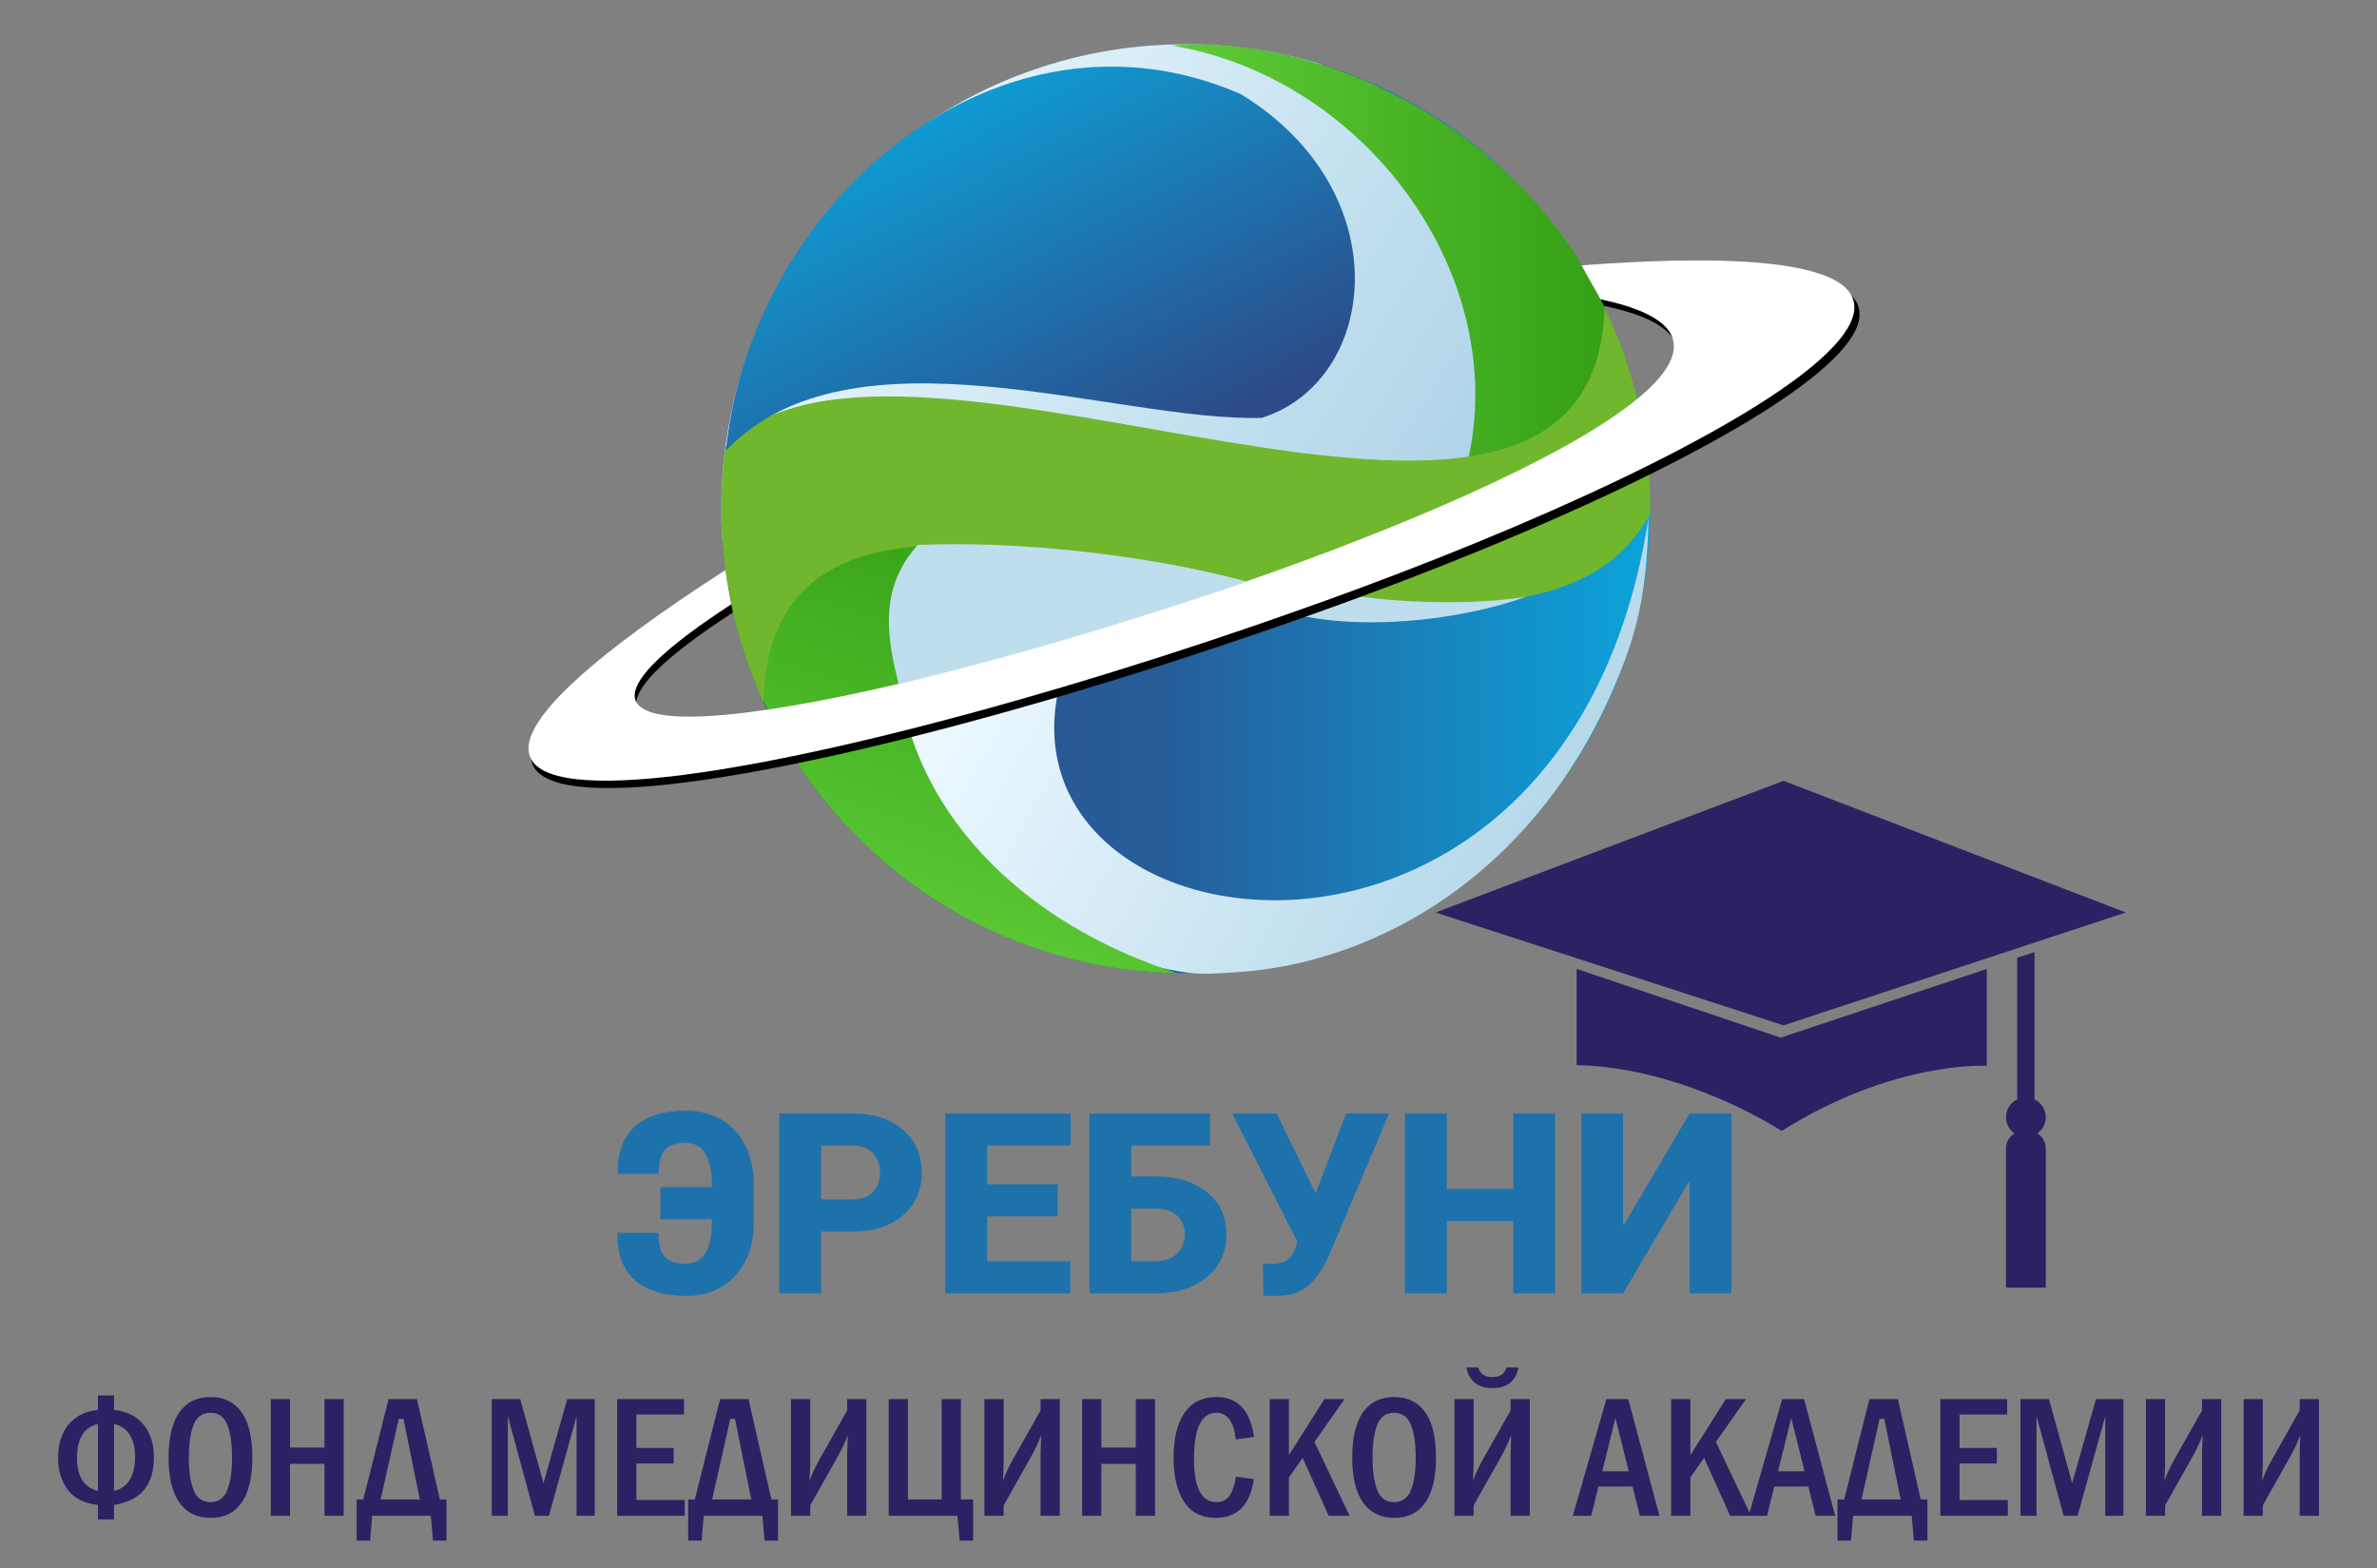 <?xml version="1.0" encoding="UTF-8"?>
<!DOCTYPE svg PUBLIC "-//W3C//DTD SVG 1.1//EN" "http://www.w3.org/Graphics/SVG/1.1/DTD/svg11.dtd">
<!-- Creator: CorelDRAW 2020 (64-Bit) -->
<svg xmlns="http://www.w3.org/2000/svg" xml:space="preserve" width="50.8mm" height="33.514mm" version="1.1" style="shape-rendering:geometricPrecision; text-rendering:geometricPrecision; image-rendering:optimizeQuality; fill-rule:evenodd; clip-rule:evenodd"
viewBox="0 0 5080 3351.38"
 xmlns:xlink="http://www.w3.org/1999/xlink"
 xmlns:xodm="http://www.corel.com/coreldraw/odm/2003">
 <rect x="0" y="0" width="5080" height="3351.38" fill="#808080" stroke="none"/>
 <defs>
  <style type="text/css">
   <![CDATA[
    .fil0 {fill:none}
    .fil9 {fill:black}
    .fil13 {fill:#2D2163}
    .fil6 {fill:#70B72D}
    .fil7 {fill:#BEDEED}
    .fil10 {fill:white}
    .fil11 {fill:#1E72AC;fill-rule:nonzero}
    .fil12 {fill:#2D2163;fill-rule:nonzero}
    .fil2 {fill:url(#id0)}
    .fil3 {fill:url(#id1)}
    .fil19 {fill:url(#id2)}
    .fil8 {fill:url(#id3)}
    .fil22 {fill:url(#id4)}
    .fil18 {fill:url(#id5)}
    .fil15 {fill:url(#id6)}
    .fil1 {fill:url(#id7)}
    .fil5 {fill:url(#id8)}
    .fil16 {fill:url(#id9)}
    .fil20 {fill:url(#id10)}
    .fil21 {fill:url(#id11)}
    .fil14 {fill:url(#id12)}
    .fil24 {fill:url(#id13)}
    .fil25 {fill:url(#id14)}
    .fil4 {fill:url(#id15)}
    .fil17 {fill:url(#id16)}
    .fil23 {fill:url(#id17)}
   ]]>
  </style>
  <linearGradient id="id0" gradientUnits="userSpaceOnUse" x1="-5795.32" y1="3599.49" x2="-4418.64" y2="4454.8">
   <stop offset="0" style="stop-opacity:1; stop-color:#EDF9FF"/>
   <stop offset="1" style="stop-opacity:1; stop-color:#AED4E7"/>
  </linearGradient>
  <linearGradient id="id1" gradientUnits="userSpaceOnUse" x1="-5038.83" y1="4013.12" x2="-4039.05" y2="4013.12">
   <stop offset="0" style="stop-opacity:1; stop-color:#5FCC37"/>
   <stop offset="1" style="stop-opacity:1; stop-color:#329C14"/>
  </linearGradient>
  <linearGradient id="id2" gradientUnits="userSpaceOnUse" x1="8792.6" y1="-3443.26" x2="8353.86" y2="-4292.17">
   <stop offset="0" style="stop-opacity:1; stop-color:#2C4C89"/>
   <stop offset="1" style="stop-opacity:1; stop-color:#0CA3DA"/>
  </linearGradient>
  <linearGradient id="id3" gradientUnits="userSpaceOnUse" xlink:href="#id2" x1="-5100.98" y1="4379.21" x2="-5539.71" y2="3530.31">
  </linearGradient>
  <linearGradient id="id4" gradientUnits="userSpaceOnUse" xlink:href="#id1" x1="2504.84" y1="611.24" x2="3504.62" y2="611.24">
  </linearGradient>
  <linearGradient id="id5" gradientUnits="userSpaceOnUse" xlink:href="#id1" x1="8250.7" y1="-2377.17" x2="8588.65" y2="-3347.8">
  </linearGradient>
  <linearGradient id="id6" gradientUnits="userSpaceOnUse" xlink:href="#id0" x1="8098.26" y1="-4222.98" x2="9474.94" y2="-3367.67">
  </linearGradient>
  <linearGradient id="id7" gradientUnits="userSpaceOnUse" x1="-6002.19" y1="4489" x2="-4016.75" y2="4489">
   <stop offset="0" style="stop-opacity:1; stop-color:#2C4C89"/>
   <stop offset="0.471" style="stop-opacity:1; stop-color:#265D99"/>
   <stop offset="1" style="stop-opacity:1; stop-color:#0CA3DA"/>
  </linearGradient>
  <linearGradient id="id8" gradientUnits="userSpaceOnUse" xlink:href="#id1" x1="-5642.88" y1="5445.31" x2="-5304.93" y2="4474.68">
  </linearGradient>
  <linearGradient id="id9" gradientUnits="userSpaceOnUse" xlink:href="#id1" x1="8854.75" y1="-3809.36" x2="9854.53" y2="-3809.36">
  </linearGradient>
  <linearGradient id="id10" gradientUnits="userSpaceOnUse" xlink:href="#id7" x1="1541.46" y1="1087.14" x2="3526.91" y2="1087.14">
  </linearGradient>
  <linearGradient id="id11" gradientUnits="userSpaceOnUse" xlink:href="#id0" x1="1748.34" y1="197.62" x2="3125.03" y2="1052.93">
  </linearGradient>
  <linearGradient id="id12" gradientUnits="userSpaceOnUse" xlink:href="#id7" x1="7891.39" y1="-3333.46" x2="9876.83" y2="-3333.46">
  </linearGradient>
  <linearGradient id="id13" gradientUnits="userSpaceOnUse" xlink:href="#id1" x1="1900.78" y1="2043.43" x2="2238.74" y2="1072.8">
  </linearGradient>
  <linearGradient id="id14" gradientUnits="userSpaceOnUse" xlink:href="#id2" x1="2442.68" y1="977.34" x2="2003.94" y2="128.43">
  </linearGradient>
  <linearGradient id="id15" gradientUnits="userSpaceOnUse" xlink:href="#id0" x1="-5415.7" y1="4672.53" x2="-4161.05" y2="5365.79">
  </linearGradient>
  <linearGradient id="id16" gradientUnits="userSpaceOnUse" xlink:href="#id0" x1="8477.88" y1="-3149.94" x2="9732.53" y2="-2456.68">
  </linearGradient>
  <linearGradient id="id17" gradientUnits="userSpaceOnUse" xlink:href="#id0" x1="2127.96" y1="1270.66" x2="3382.61" y2="1963.92">
  </linearGradient>
 </defs>
 <g id="Слой_x0020_1">
  <g id="_2128130164192">
   <rect class="fil0" x="-7531.81" y="3421.94" width="5080" height="3351.39"/>
   <g>
    <g>
     <circle class="fil1" cx="-5009.48" cy="4489" r="992.72"/>
     <path class="fil2" d="M-5009.48 3496.28c100.25,0 197,14.92 288.22,42.56l307.19 255.99 202.31 762.18 -658.68 -79.98 -1129.33 80.97c-1.57,-22.8 -2.43,-45.79 -2.43,-68.99 0,-548.27 444.46,-992.73 992.72,-992.73z"/>
     <path class="fil3" d="M-4457.78 4529.71l418.73 -250.53c-44.16,-197.95 -139.47,-365.64 -264.68,-488.63 -161.06,-158.2 -362.24,-251.52 -544.74,-281.43 -67.57,-11.07 -131.3,-16.26 -190.36,-9.77 461.94,76.56 797.03,595.92 581.05,1030.36z"/>
     <path class="fil4" d="M-5600.69 4960.27c10.13,232.84 293.56,480.83 599.21,520.66 29.24,3.81 68.05,0.57 98.53,-1.3 311.69,-19.12 667.88,-224.29 832.44,-668.42 36.1,-97.45 47.09,-182.78 50.09,-303.64 -170.12,1113.44 -1404.64,944.76 -1258.14,355.01l-322.13 97.69z"/>
     <path class="fil5" d="M-5027.75 5481.49c-546.27,-176.95 -746.99,-667.25 -482.31,-1043.01 -270.45,25.64 -435.02,223.39 -406.89,443.81 2.29,17.9 15.77,34.78 20.5,52.91 160.83,319.03 488.67,539.43 868.7,546.29z"/>
     <path class="fil6" d="M-4016.89 4499.51c-308.88,575.98 -1876.54,-407.29 -1895.16,403.3 -57.85,-125.97 -90.15,-266.11 -90.15,-413.8 0,-45.16 3.08,-89.58 8.92,-133.14 373.07,-387.1 1856.38,459.95 1878.71,-297.09 62.69,130.16 97.82,276.09 97.82,430.23 0,3.51 -0.1,7 -0.14,10.5z"/>
     <path class="fil7" d="M-5582.28 4566.41c214.46,-9.51 492.8,21.38 702.1,77.99 -242.15,86.06 -501.88,166.07 -743.25,218.97 -22.66,-94.05 -45.11,-201.41 41.15,-296.96z"/>
     <path class="fil7" d="M-4797.12 4709.09l98.8 -47.04c47.53,21.58 271.19,39.28 416.53,14.99 -146.58,52.92 -367.19,74.85 -515.33,32.05z"/>
     <path class="fil8" d="M-5992.56 4365.32c267.9,-282.51 835.46,-60.98 1145.63,-70.57 248.84,-78.63 296.15,-482.81 -44.69,-691.61 -511.72,-223.54 -1044.97,222.86 -1100.94,762.18z"/>
     <path class="fil9" d="M-4115.88 4055.53l-38.19 -72.2c1117.83,-83.94 448.72,349.87 -474.12,691.14 -1092.54,404.03 -2493.06,692.19 -1362.24,-37.16l12.94 73.51c-1137,740.23 2841,-452.2 1861.61,-655.29z"/>
     <path class="fil10" d="M-4123.19 4041.56l-40.58 -72.64c1117.82,-83.94 444.31,350.16 -478.53,691.44 -1092.54,404.03 -2482.18,689.24 -1351.36,-40.11l12.94 72.93c-1137.01,740.23 2836.92,-448.53 1857.53,-651.62z"/>
    </g>
    <path class="fil11" d="M-5885.02 6136.89l0 77.67 -285.3 0 0 -355.36 278.7 0 0 77.67 -179.21 0 0 59.9 157.89 0 0 75.14 -157.89 0 0 64.98 185.81 0zm211.18 -16.76l-54.83 0 0 94.43 -100.51 0 0 -355.36 162.45 0c32.15,0 60.07,5.33 83.76,15.99 23.69,10.66 41.97,25.89 54.83,45.69 12.86,19.8 19.29,43.07 19.29,69.8 0,25.72 -6.01,48.14 -18.03,67.27 -12.01,19.12 -29.18,34.09 -51.52,44.92l76.65 111.69 -107.62 0 -64.47 -94.43zm63.46 -129.45c0,-16.58 -5.25,-29.44 -15.74,-38.58 -10.49,-9.14 -26.06,-13.71 -46.7,-13.71l-55.85 0 0 104.07 55.85 0c20.64,0 36.21,-4.48 46.7,-13.45 10.49,-8.97 15.74,-21.74 15.74,-38.33zm442.16 146.21l0 77.67 -285.3 0 0 -355.36 278.7 0 0 77.67 -179.2 0 0 59.9 157.88 0 0 75.14 -157.88 0 0 64.98 185.8 0zm328.96 -107.63c20.31,7.11 36.21,18.2 47.72,33.26 11.51,15.06 17.26,33.25 17.26,54.57 0,31.13 -12.52,55.16 -37.57,72.08 -25.04,16.93 -61.25,25.39 -108.63,25.39l-191.9 0 0 -355.36 181.74 0c45.35,0 79.87,8.38 103.56,25.13 23.7,16.75 35.54,39.34 35.54,67.77 0,16.92 -4.14,32.07 -12.44,45.44 -8.29,13.37 -20.05,23.94 -35.28,31.72zm-173.62 -97.46l0 68.53 69.05 0c33.84,0 50.76,-11.51 50.76,-34.52 0,-22.68 -16.92,-34.01 -50.76,-34.01l-69.05 0zm84.27 210.16c35.2,0 52.8,-12.01 52.8,-36.04 0,-24.03 -17.6,-36.04 -52.8,-36.04l-84.27 0 0 72.08 84.27 0zm370.59 79.71c-52.8,0 -93.83,-14.39 -123.11,-43.16 -29.27,-28.76 -43.91,-69.54 -43.91,-122.34l0 -196.97 100.52 0 0 193.93c0,56.85 22.5,85.28 67.52,85.28 44.67,0 67.01,-28.43 67.01,-85.28l0 -193.93 98.99 0 0 196.97c0,52.8 -14.64,93.58 -43.91,122.34 -29.28,28.77 -70.31,43.16 -123.11,43.16zm573.14 -362.47l0 355.36 -82.75 0 -156.86 -189.36 0 189.36 -98.49 0 0 -355.36 82.75 0 156.86 189.36 0 -189.36 98.49 0zm71.07 0l100.52 0 0 355.36 -100.52 0 0 -355.36z"/>
    <path class="fil12" d="M-7406.6 6429.37l64.8 0 52.68 190.93 54 -190.93 62.41 0 0 264.85 -41.3 0 0 -226.07 -62.74 226.07 -31.76 0 -61.55 -226.27 0 226.27 -36.54 0 0 -264.85zm284.85 0l151.68 0 0 34.94 -108 0 0 75.85 84.57 0 0 35.34 -84.57 0 0 82.99 109.59 0 0 35.73 -153.27 0 0 -264.85zm182.65 0l59.5 0c28.85,0 51.89,5.1 69.16,15.35 17.21,10.2 30.31,25.42 39.11,45.6 8.87,20.12 13.3,42.56 13.3,67.11 0,25.88 -3.97,48.91 -11.91,69.16 -7.94,20.25 -20.12,36.6 -36.46,49.04 -16.35,12.37 -39.65,18.59 -69.89,18.59l-62.81 0 0 -264.85zm43.68 34.94l0 194.97 18.34 0c25.54,0 44.14,-8.87 55.65,-26.54 11.59,-17.67 17.34,-41.29 17.34,-70.88 0,-65.05 -24.35,-97.55 -72.99,-97.55l-18.34 0zm179.49 -34.94l43.67 0 0 264.85 -43.67 0 0 -264.85zm227.66 175.91l40.5 5.62c-8.27,58.71 -37.19,88.09 -86.7,88.09 -32.16,0 -56.12,-12.38 -71.94,-37.06 -15.75,-24.69 -23.62,-57.71 -23.62,-99.07 0,-44.61 8.34,-78.76 25.01,-102.58 16.68,-23.76 40.7,-35.67 72.14,-35.67 48.58,0 77.1,30.17 85.51,90.46l-41.3 6.03c-4.37,-40.51 -19.19,-60.76 -44.34,-60.76 -33.69,0 -50.56,35.01 -50.56,105.03 0,65.26 16.94,97.88 50.76,97.88 13.56,0 23.62,-4.96 30.31,-14.96 6.62,-9.92 11.38,-24.28 14.23,-43.01zm126.86 -175.91l49.77 0 70.68 264.85 -44.34 0 -16.61 -66.31 -77.43 0 -16.41 66.31 -41.76 0 76.1 -264.85zm50.9 163.99l-30.31 -121.3 -29.98 121.3 60.29 0zm96.22 -163.99l43.68 0 0 227.93 93.71 0 0 36.92 -137.39 0 0 -264.85zm285.44 0l49.77 0 70.68 264.85 -44.34 0 -16.61 -66.31 -77.44 0 -16.41 66.31 -41.76 0 76.11 -264.85zm50.89 163.99l-30.31 -121.3 -29.98 121.3 60.29 0zm224.42 11.92l40.5 5.62c-8.27,58.71 -37.19,88.09 -86.69,88.09 -32.17,0 -56.13,-12.38 -71.94,-37.06 -15.75,-24.69 -23.63,-57.71 -23.63,-99.07 0,-44.61 8.34,-78.76 25.02,-102.58 16.67,-23.76 40.7,-35.67 72.13,-35.67 48.58,0 77.1,30.17 85.51,90.46l-41.3 6.03c-4.37,-40.51 -19.19,-60.76 -44.34,-60.76 -33.69,0 -50.56,35.01 -50.56,105.03 0,65.26 16.94,97.88 50.76,97.88 13.57,0 23.63,-4.96 30.31,-14.96 6.62,-9.92 11.38,-24.28 14.23,-43.01zm126.87 -175.91l49.76 0 70.69 264.85 -44.35 0 -16.61 -66.31 -77.43 0 -16.41 66.31 -41.76 0 76.11 -264.85zm50.89 163.99l-30.31 -121.3 -29.98 121.3 60.29 0zm96.23 -163.99l59.49 0c28.86,0 51.89,5.1 69.16,15.35 17.21,10.2 30.31,25.42 39.11,45.6 8.87,20.12 13.31,42.56 13.31,67.11 0,25.88 -3.97,48.91 -11.92,69.16 -7.94,20.25 -20.12,36.6 -36.46,49.04 -16.35,12.37 -39.64,18.59 -69.89,18.59l-62.8 0 0 -264.85zm43.67 34.94l0 194.97 18.34 0c25.54,0 44.14,-8.87 55.65,-26.54 11.59,-17.67 17.34,-41.29 17.34,-70.88 0,-65.05 -24.35,-97.55 -72.99,-97.55l-18.34 0zm179.49 -34.94l151.68 0 0 34.94 -108 0 0 75.85 84.57 0 0 35.34 -84.57 0 0 82.99 109.59 0 0 35.73 -153.27 0 0 -264.85zm181.86 0l64.79 0 52.68 190.93 54 -190.93 62.41 0 0 264.85 -41.29 0 0 -226.07 -62.74 226.07 -31.77 0 -61.55 -226.27 0 226.27 -36.53 0 0 -264.85zm247.12 0l47.65 0 48.77 110.79 49.57 -110.79 41.43 0 -73.46 152.88 0 111.97 -43.68 0 0 -111.97 -70.28 -152.88zm274.05 0l146.92 0 0 34.95 -103.24 0 0 79.41 82.59 0 0 34.94 -82.59 0 0 115.55 -43.68 0 0 -264.85zm350.55 132.3c0,45.26 -8.07,79.48 -24.22,102.64 -16.15,23.1 -39.64,34.68 -70.41,34.68 -30.84,0 -54.53,-11.52 -70.95,-34.61 -16.41,-23.1 -24.61,-57.31 -24.61,-102.71 0,-44.94 8.13,-79.02 24.41,-102.25 16.28,-23.23 39.98,-34.81 70.95,-34.81 30.64,0 54.13,11.51 70.42,34.61 16.27,23.1 24.41,57.25 24.41,102.45zm-46.06 0.13c0,-31.5 -3.64,-56.25 -10.92,-74.32 -7.28,-18.07 -20.05,-27.13 -38.18,-27.13 -18.2,0 -30.91,9.06 -38.12,27.2 -7.21,18.13 -10.85,42.88 -10.85,74.25 0,30.84 3.57,55.46 10.65,73.86 7.08,18.39 20.05,27.59 38.85,27.59 17.67,0 30.18,-8.93 37.52,-26.73 7.35,-17.81 11.05,-42.69 11.05,-74.72zm85.97 -132.43l42.88 0 0 164.66c0,18.4 1,31.96 2.92,40.77 1.91,8.73 6.35,15.68 13.3,20.78 6.95,5.09 16.28,7.67 28.06,7.67 11.12,0 19.79,-2.12 26.01,-6.28 6.22,-4.24 10.59,-10.2 13.17,-17.94 2.58,-7.68 3.9,-22.96 3.9,-45.8l0 -163.86 39.31 0 0 161.42c0,25.81 -1.85,45.73 -5.56,59.69 -3.64,13.96 -12.17,25.55 -25.54,34.74 -13.44,9.2 -31.37,13.77 -53.87,13.77 -17.47,0 -32.63,-2.85 -45.47,-8.6 -12.9,-5.76 -22.63,-15.09 -29.25,-27.93 -6.55,-12.91 -9.86,-35.8 -9.86,-68.83l0 -164.26zm217.2 0l51.49 0 87.09 191 0 -191 36.53 0 0 264.85 -40.96 0 -97.62 -212.1 0 212.1 -36.53 0 0 -264.85zm224.35 0l59.5 0c28.85,0 51.88,5.1 69.15,15.36 17.21,10.19 30.31,25.41 39.11,45.6 8.87,20.11 13.31,42.55 13.31,67.1 0,25.88 -3.97,48.91 -11.91,69.16 -7.95,20.25 -20.12,36.6 -36.47,49.04 -16.35,12.37 -39.64,18.59 -69.89,18.59l-62.8 0 0 -264.85zm43.68 34.95l0 194.96 18.33 0c25.55,0 44.14,-8.87 55.66,-26.54 11.58,-17.67 17.34,-41.29 17.34,-70.88 0,-65.05 -24.36,-97.54 -73,-97.54l-18.33 0zm222.96 -34.95l49.77 0 70.67 264.85 -44.34 0 -16.61 -66.31 -77.43 0 -16.41 66.31 -41.76 0 76.11 -264.85zm50.89 164l-30.31 -121.31 -29.98 121.31 60.29 0zm54.2 -164l161.21 0 0 37.33 -58.76 0 0 227.52 -43.68 0 0 -227.52 -58.77 0 0 -37.33zm180.67 0l43.68 0 0 264.85 -43.68 0 0 -264.85zm276.1 132.3c0,45.26 -8.07,79.48 -24.22,102.64 -16.15,23.1 -39.64,34.68 -70.41,34.68 -30.84,0 -54.54,-11.52 -70.95,-34.61 -16.41,-23.1 -24.62,-57.31 -24.62,-102.71 0,-44.94 8.14,-79.02 24.42,-102.25 16.28,-23.23 39.98,-34.81 70.95,-34.81 30.64,0 54.13,11.51 70.41,34.61 16.28,23.1 24.42,57.25 24.42,102.45zm-46.06 0.13c0,-31.5 -3.64,-56.25 -10.92,-74.32 -7.28,-18.07 -20.05,-27.13 -38.18,-27.13 -18.2,0 -30.91,9.06 -38.12,27.2 -7.22,18.13 -10.86,42.88 -10.86,74.25 0,30.84 3.58,55.46 10.66,73.86 7.08,18.39 20.05,27.59 38.85,27.59 17.67,0 30.17,-8.93 37.52,-26.73 7.35,-17.81 11.05,-42.69 11.05,-74.72zm86.76 -132.43l51.49 0 87.09 191 0 -191 36.53 0 0 264.85 -40.96 0 -97.62 -212.1 0 212.1 -36.53 0 0 -264.85z"/>
    <g>
     <polygon class="fil13" points="-3000.7,5351.82 -3732,5070.41 -4475.71,5351.82 -3732,5593 "/>
     <path class="fil13" d="M-3297.54 5679.6l0 -207.21 -440.66 146.89 -435.99 -146.89 0 205.65c231.92,4.63 438.32,140.68 438.32,140.68 240.41,-151.51 438.33,-139.12 438.33,-139.12z"/>
     <path class="fil13" d="M-3256.58 5855.85l0 297.62 85.04 0 0 -297.62c0,-13.54 -7.31,-25.26 -18.14,-31.74 10.92,-7.7 18.14,-20.36 18.14,-34.74 0,-16.84 -9.88,-31.28 -24.09,-38.15l0.11 -0.49 0 -314.11 -37.12 11.8 0 300.76 1.07 1.52c-14.75,6.7 -25.04,21.43 -25.04,38.68 0,14.38 7.21,27.04 18.13,34.74 -10.78,6.47 -18.1,18.22 -18.1,31.73z"/>
    </g>
   </g>
  </g>
  <g id="_2128130140000">
   <rect class="fil0" x="6367.65" y="-4427.39" width="5080" height="3351.39"/>
   <g>
    <g>
     <circle class="fil14" cx="8884.1" cy="-3333.46" r="992.72"/>
     <path class="fil15" d="M8884.1 -4326.18c100.25,0 197,14.91 288.22,42.55l307.19 255.99 202.31 762.18 -658.68 -79.98 -1129.33 80.97c-1.57,-22.8 -2.43,-45.79 -2.43,-68.99 0,-548.27 444.46,-992.72 992.72,-992.72z"/>
     <path class="fil16" d="M9435.8 -3292.75l418.73 -250.54c-44.16,-197.95 -139.47,-365.64 -264.68,-488.63 -161.06,-158.2 -362.24,-251.52 -544.74,-281.43 -67.57,-11.06 -131.3,-16.26 -190.36,-9.76 461.94,76.55 797.02,595.91 581.05,1030.36z"/>
     <path class="fil17" d="M8292.89 -2862.2c10.13,232.84 293.55,480.83 599.21,520.66 29.24,3.81 68.05,0.57 98.53,-1.3 311.69,-19.12 667.88,-224.29 832.44,-668.42 36.1,-97.45 47.09,-182.78 50.09,-303.64 -170.12,1113.44 -1404.64,944.76 -1258.14,355.01l-322.13 97.69z"/>
     <path class="fil18" d="M8865.83 -2340.97c-546.27,-176.96 -746.99,-667.26 -482.32,-1043.01 -270.44,25.63 -435.01,223.38 -406.88,443.8 2.29,17.9 15.77,34.78 20.5,52.91 160.83,319.03 488.67,539.43 868.7,546.3z"/>
     <path class="fil6" d="M9876.69 -3322.96c-308.88,575.98 -1876.54,-407.29 -1895.16,403.3 -57.85,-125.97 -90.15,-266.11 -90.15,-413.8 0,-45.15 3.08,-89.58 8.92,-133.13 373.07,-387.11 1856.38,459.94 1878.71,-297.1 62.69,130.16 97.82,276.09 97.82,430.23 0,3.51 -0.1,7 -0.14,10.5z"/>
     <path class="fil7" d="M8311.3 -3256.06c214.46,-9.51 492.8,21.38 702.1,77.99 -242.15,86.06 -501.88,166.07 -743.25,218.97 -22.66,-94.04 -45.11,-201.41 41.15,-296.96z"/>
     <path class="fil7" d="M9096.46 -3113.37l98.8 -47.05c47.53,21.58 271.19,39.28 416.53,14.99 -146.58,52.92 -367.19,74.85 -515.33,32.06z"/>
     <path class="fil19" d="M7901.02 -3457.15c267.9,-282.5 835.46,-60.98 1145.63,-70.57 248.83,-78.63 296.15,-482.81 -44.69,-691.61 -511.72,-223.53 -1044.97,222.86 -1100.94,762.18z"/>
     <path class="fil9" d="M9777.7 -3766.94l-38.19 -72.2c1117.83,-83.94 448.72,349.87 -474.12,691.14 -1092.54,404.03 -2493.06,692.19 -1362.24,-37.16l12.94 73.51c-1137,740.23 2841,-452.2 1861.61,-655.29z"/>
     <path class="fil10" d="M9770.39 -3780.91l-40.58 -72.64c1117.82,-83.94 444.31,350.16 -478.53,691.44 -1092.55,404.03 -2482.18,689.24 -1351.37,-40.11l12.95 72.93c-1137.01,740.23 2836.92,-448.53 1857.53,-651.62z"/>
    </g>
    <g>
     <polygon class="fil13" points="10892.88,-2470.65 10161.58,-2752.06 9417.87,-2470.65 10161.58,-2229.46 "/>
     <path class="fil13" d="M10596.03 -2142.87l0 -207.2 -440.65 146.88 -435.99 -146.88 0 205.64c231.92,4.63 438.32,140.68 438.32,140.68 240.41,-151.51 438.32,-139.12 438.32,-139.12z"/>
     <path class="fil13" d="M10637 -1966.62l0 297.62 85.04 0.01 0 -297.63c0,-13.54 -7.31,-25.26 -18.14,-31.74 10.92,-7.7 18.14,-20.36 18.14,-34.74 0,-16.84 -9.88,-31.28 -24.09,-38.14l0.1 -0.5 0 -314.1 -37.11 11.79 0 300.76 1.07 1.52c-14.75,6.7 -25.04,21.43 -25.04,38.68 0,14.38 7.21,27.04 18.13,34.74 -10.78,6.47 -18.1,18.22 -18.1,31.73z"/>
    </g>
    <path class="fil11" d="M7708.37 -1837.27l0 132.78 162.97 0 0 58 -232.47 0 0 -343.2 69.5 0 0 94.43 197.96 0 0 57.99 -197.96 0zm325.71 -6.23l0 197.01 -69.51 0 0 -202.28c0,-53.84 11.11,-91.87 33.4,-114 22.29,-22.13 56.8,-33.15 103.69,-33.15 46.89,0 81.41,11.02 103.69,33.07 22.29,21.97 33.4,60 33.4,114.08l0 20.13 -69.5 0 0 -15.02c0,-28.04 -2.08,-47.85 -6.23,-59.27 -4.08,-11.51 -10.95,-20.37 -20.54,-26.61 -9.58,-6.23 -23.16,-9.34 -40.82,-9.34 -17.57,0 -31.24,3.11 -40.82,9.34 -9.59,6.32 -16.46,15.1 -20.53,26.61 -4.16,11.5 -6.23,31.31 -6.23,59.43zm465.18 48.41l69.51 0 0 10.79c0,52.17 -11.19,89.24 -33.48,111.12 -22.37,21.97 -56.88,32.92 -103.61,32.92 -46.9,0 -81.41,-11.03 -103.7,-33.15 -22.28,-22.13 -33.39,-60.16 -33.39,-114.01l0 -202.27 69.5 0 0 94.43 213.78 0 0 57.99 -213.78 0 0 44.42c0,28.12 2.08,48.09 6.24,59.76 4.07,11.66 10.94,20.53 20.53,26.6 9.58,6.15 23.24,9.19 40.82,9.19 17.5,0 31,-3.04 40.58,-9.03 9.59,-6.07 16.46,-14.7 20.69,-25.88 4.24,-11.19 6.31,-30.28 6.31,-57.2l0 -5.68zm208.91 -48.33l0 56.48 214.26 0 0 58 -214.26 0 0 82.45 -69.5 0 0 -202.28c0,-53.84 11.1,-91.87 33.39,-114 22.29,-22.13 56.8,-33.15 103.7,-33.15 46.89,0 81.4,11.02 103.69,33.07 22.29,21.97 33.39,60 33.39,114.08l0 20.13 -69.5 0 0 -15.02c0,-28.04 -2.07,-47.85 -6.23,-59.27 -4.07,-11.51 -10.94,-20.37 -20.53,-26.61 -9.59,-6.23 -23.17,-9.34 -40.82,-9.34 -17.58,0 -31.24,3.11 -40.83,9.34 -9.58,6.32 -16.45,15.18 -20.53,26.69 -4.15,11.42 -6.23,31.23 -6.23,59.43zm344.08 -0.08l0 197.01 -69.5 0 0 -202.28c0,-53.84 11.1,-91.87 33.39,-114 22.29,-22.13 56.8,-33.15 103.7,-33.15 46.89,0 81.4,11.02 103.69,33.07 22.29,21.97 33.39,60.08 33.39,114.08l0 202.28 -69.5 0 0 -197.01c0,-28.28 -2.07,-48.09 -6.23,-59.43 -4.07,-11.35 -10.94,-20.14 -20.45,-26.45 -9.51,-6.31 -23.09,-9.5 -40.9,-9.5 -17.74,0 -31.4,3.19 -40.91,9.5 -9.5,6.31 -16.37,15.1 -20.45,26.45 -4.15,11.34 -6.23,31.15 -6.23,59.43zm622.41 50.81c0,26.45 2,45.94 6.07,58.64 4,12.62 10.87,21.89 20.53,27.88 9.59,5.91 23.17,8.87 40.74,8.87 17.58,0 31.16,-2.96 40.75,-8.87 9.66,-5.91 16.53,-15.18 20.53,-27.88 4.07,-12.62 6.07,-32.04 6.07,-58.4l0 -10.3 69.5 0 0 15.41c0,54.01 -11.1,92.04 -33.31,114.08 -22.21,21.97 -56.72,33 -103.54,33 -46.81,0 -81.32,-11.03 -103.53,-33.15 -22.21,-22.13 -33.31,-60.16 -33.31,-114.08l0 -144.2 -58.48 0 0 -58 127.98 0 0 197zm332.09 35.71l0 110.49 -69.5 0 0 -343.2 69.5 0 0 103.37c9.83,-5.11 20.13,-8.94 30.84,-11.42 10.63,-2.48 22.93,-3.76 36.83,-3.76 46.81,0 81.41,11.03 103.61,33.08 22.29,21.97 33.4,59.99 33.4,114.08l0 20.13 -69.51 0 0 -15.02c0,-28.04 -2.07,-47.85 -6.23,-59.28 -4.07,-11.5 -10.94,-20.37 -20.53,-26.6 -9.58,-6.23 -23.16,-9.35 -40.82,-9.35 -16.86,0 -30.04,2.88 -39.54,8.55 -9.51,5.75 -16.46,13.9 -20.94,24.53 -4.39,10.62 -6.79,28.76 -7.11,54.4zm-608.02 -80.29l0 190.78 -69.51 0 0 -343.2 69.51 0 0 94.43 148.11 0 0 57.99 -148.11 0z"/>
    <path class="fil11" d="M7715.02 -1830.62l0 119.48 162.97 0 0 71.3 -245.77 0 0 -356.5 82.8 0 0 94.43 197.96 0 0 71.29 -197.96 0zm-13.29 126.13l0 -139.42 197.96 0 0 -44.71 -197.96 0 0 -94.42 -56.21 0 0 329.9 219.18 0 0 -44.7 -162.97 0 0 -6.65zm338.99 -139.01l0 203.66 -82.79 0 0 -208.93c0,-27.5 2.87,-51.08 8.62,-70.74 5.88,-20.11 14.8,-36.1 26.74,-47.96 11.89,-11.8 26.99,-20.63 45.3,-26.48 17.98,-5.75 39,-8.62 63.07,-8.62 24.07,0 45.09,2.87 63.07,8.61 18.3,5.83 33.38,14.63 45.27,26.38 11.96,11.79 20.88,27.75 26.77,47.88 5.75,19.67 8.63,43.31 8.63,70.93l0 26.78 -82.8 0 0 -21.67c0,-13.91 -0.51,-25.66 -1.51,-35.21 -0.98,-9.33 -2.42,-16.6 -4.31,-21.8l-0.02 -0.06c-1.81,-5.08 -4.2,-9.56 -7.17,-13.41 -2.97,-3.85 -6.55,-7.13 -10.71,-9.84 -4.13,-2.68 -9.22,-4.72 -15.26,-6.1 -6.27,-1.44 -13.59,-2.16 -21.96,-2.16 -8.34,0 -15.66,0.72 -21.94,2.16 -6.05,1.39 -11.15,3.42 -15.27,6.1 -4.16,2.73 -7.73,6.01 -10.7,9.85 -2.98,3.85 -5.38,8.32 -7.18,13.4l-0.03 0.03c-3.88,10.73 -5.82,29.8 -5.82,57.2zm-13.29 190.36l0 -190.36c0,-28.81 2.21,-49.36 6.64,-61.63 2.25,-6.42 5.33,-12.11 9.19,-17.1 3.87,-5 8.52,-9.27 13.94,-12.84l0.03 -0.02c5.45,-3.55 11.97,-6.19 19.53,-7.92 7.34,-1.68 15.65,-2.52 24.9,-2.52 9.28,0 17.59,0.84 24.92,2.52 7.55,1.73 14.05,4.37 19.51,7.92 5.43,3.53 10.1,7.81 13.98,12.85 3.86,5 6.94,10.7 9.2,17.1 2.24,6.21 3.92,14.53 5.01,24.92 1.07,10.22 1.61,22.42 1.61,36.56l0 8.37 56.21 0 0 -13.48c0,-26.46 -2.68,-48.88 -8.05,-67.24 -5.24,-17.89 -13.02,-31.94 -23.34,-42.12l-0.03 -0.02c-10.39,-10.28 -23.7,-18.01 -39.94,-23.2 -16.57,-5.28 -36.26,-7.93 -59.08,-7.93 -22.82,0 -42.51,2.65 -59.07,7.94 -16.24,5.19 -29.55,12.95 -39.95,23.27 -10.34,10.27 -18.13,24.36 -23.37,42.25 -5.37,18.35 -8.05,40.71 -8.05,67.05l0 195.63 56.21 0zm471.83 -148.59l76.15 0 0 17.43c0,26.7 -2.89,49.64 -8.66,68.8 -5.9,19.61 -14.85,35.3 -26.81,47.05 -11.93,11.72 -27.03,20.47 -45.32,26.28 -17.97,5.7 -38.95,8.55 -62.94,8.55 -24.07,0 -45.09,-2.87 -63.07,-8.61 -18.32,-5.85 -33.41,-14.68 -45.3,-26.48 -11.95,-11.86 -20.86,-27.86 -26.74,-47.97 -5.75,-19.65 -8.63,-43.24 -8.63,-70.74l0 -208.92 82.8 0 0 94.43 213.78 0 0 71.29 -213.78 0 0 37.77c0,13.95 0.51,25.76 1.51,35.39 0.98,9.41 2.43,16.81 4.33,22.16l0 0.03c1.8,5.14 4.19,9.65 7.17,13.51 2.95,3.82 6.51,7.05 10.64,9.67l0.05 0.02c4.13,2.65 9.22,4.65 15.24,6 6.27,1.42 13.62,2.12 22,2.12 8.32,0 15.58,-0.7 21.78,-2.08 6.01,-1.33 11.1,-3.31 15.3,-5.93 4.13,-2.61 7.68,-5.8 10.66,-9.52l0.03 0c2.99,-3.74 5.42,-8.1 7.3,-13.07 1.91,-5.06 3.36,-12.1 4.35,-21.09 1.01,-9.2 1.51,-20.47 1.51,-33.77l0 -12.32 6.65 0zm62.86 13.29l-56.21 0c-0.03,13.2 -0.56,24.61 -1.62,34.23l0 0.03c-1.11,10.07 -2.82,18.18 -5.13,24.3 -2.35,6.21 -5.47,11.76 -9.37,16.64l0.02 0.01c-3.91,4.89 -8.58,9.06 -14.02,12.51l-0.02 0.03c-5.42,3.38 -11.9,5.92 -19.45,7.59 -7.29,1.63 -15.51,2.44 -24.64,2.44 -9.24,0 -17.55,-0.82 -24.91,-2.47 -7.56,-1.71 -14.07,-4.29 -19.5,-7.77 -5.44,-3.47 -10.11,-7.72 -14.01,-12.76 -3.85,-4.99 -6.92,-10.74 -9.18,-17.23 -2.25,-6.29 -3.93,-14.71 -5.02,-25.22 -1.07,-10.3 -1.61,-22.56 -1.61,-36.74l0 -51.06 213.78 0 0 -44.71 -213.78 0 0 -94.42 -56.21 0 0 195.62c0,26.35 2.68,48.71 8.05,67.05 5.24,17.9 13.02,31.99 23.37,42.26 10.39,10.32 23.7,18.07 39.94,23.26 16.57,5.3 36.26,7.94 59.08,7.94 22.74,0 42.39,-2.63 58.94,-7.88 16.25,-5.15 29.59,-12.86 40.03,-23.11 10.33,-10.15 18.13,-23.95 23.38,-41.39 5.39,-17.89 8.09,-39.57 8.09,-65.01l0 -4.14zm152.7 -54.98l0 49.84 214.26 0 0 71.29 -214.26 0 0 82.45 -82.8 0 0 -208.93c0,-27.5 2.87,-51.08 8.63,-70.74 5.88,-20.11 14.8,-36.1 26.74,-47.96 11.89,-11.8 26.99,-20.63 45.29,-26.48 17.99,-5.75 39,-8.62 63.08,-8.62 24.07,0 45.09,2.87 63.07,8.61 18.33,5.84 33.43,14.64 45.29,26.38 11.94,11.8 20.86,27.76 26.75,47.88 5.75,19.67 8.62,43.31 8.62,70.93l0 26.78 -82.79 0 0 -21.67c0,-13.91 -0.51,-25.65 -1.51,-35.2 -0.98,-9.33 -2.42,-16.61 -4.31,-21.81l-0.03 -0.06c-1.8,-5.08 -4.19,-9.56 -7.17,-13.41 -2.97,-3.85 -6.54,-7.13 -10.71,-9.84 -4.12,-2.68 -9.21,-4.72 -15.26,-6.1 -6.26,-1.44 -13.58,-2.16 -21.95,-2.16 -8.34,0 -15.67,0.72 -21.95,2.16 -6.05,1.39 -11.14,3.42 -15.27,6.1 -4.15,2.73 -7.72,6.03 -10.69,9.89 -2.98,3.87 -5.38,8.35 -7.19,13.44l-0.02 0.06c-1.9,5.2 -3.33,12.48 -4.31,21.84 -1.01,9.57 -1.51,21.35 -1.51,35.33zm-13.3 56.49l0 -56.49c0,-14.21 0.54,-26.44 1.62,-36.68 1.09,-10.42 2.76,-18.74 5.01,-24.96 2.26,-6.4 5.34,-12.11 9.21,-17.13 3.86,-5.01 8.52,-9.3 13.94,-12.88l0.03 -0.02c5.45,-3.55 11.97,-6.19 19.53,-7.92 7.34,-1.68 15.65,-2.52 24.9,-2.52 9.28,0 17.58,0.84 24.91,2.52 7.56,1.73 14.06,4.37 19.52,7.92 5.43,3.53 10.1,7.81 13.98,12.85 3.86,5 6.93,10.7 9.2,17.1 2.24,6.21 3.92,14.53 5.01,24.93 1.07,10.22 1.61,22.41 1.61,36.55l0 8.37 56.21 0 0 -13.48c0,-26.46 -2.69,-48.88 -8.06,-67.24 -5.23,-17.89 -13.01,-31.94 -23.34,-42.12l-0.02 0c-10.42,-10.3 -23.73,-18.04 -39.95,-23.22 -16.56,-5.28 -36.25,-7.93 -59.07,-7.93 -22.82,0 -42.51,2.65 -59.08,7.94 -16.24,5.19 -29.55,12.95 -39.94,23.27 -10.35,10.27 -18.13,24.36 -23.37,42.25 -5.37,18.35 -8.05,40.71 -8.05,67.05l0 195.63 56.2 0 0 -82.45 214.26 0 0 -44.7 -214.26 0 0 -6.64zm357.38 -56.57l0 203.66 -82.8 0 0 -208.93c0,-27.5 2.87,-51.08 8.63,-70.74 5.88,-20.11 14.8,-36.1 26.74,-47.96 11.89,-11.8 26.98,-20.63 45.29,-26.48 17.98,-5.75 39.01,-8.62 63.08,-8.62 24.07,0 45.09,2.87 63.07,8.61 18.33,5.84 33.43,14.64 45.29,26.38 11.93,11.79 20.85,27.76 26.73,47.87 5.76,19.68 8.64,43.34 8.64,70.94l0 208.93 -82.8 0 0 -203.66c0,-14.02 -0.5,-25.82 -1.5,-35.39 -0.98,-9.33 -2.41,-16.58 -4.31,-21.76l0 -0.05c-1.79,-4.97 -4.18,-9.39 -7.16,-13.24 -2.97,-3.84 -6.55,-7.14 -10.72,-9.91 -4.09,-2.71 -9.14,-4.78 -15.18,-6.18 -6.29,-1.47 -13.64,-2.21 -22.06,-2.21 -8.4,0 -15.75,0.74 -22.04,2.2 -6.03,1.4 -11.11,3.47 -15.21,6.19 -4.17,2.77 -7.75,6.08 -10.72,9.91 -2.98,3.85 -5.37,8.27 -7.16,13.24l0 0.05c-1.89,5.18 -3.33,12.43 -4.31,21.76 -1,9.57 -1.5,21.37 -1.5,35.39zm-13.3 190.36l0 -190.36c0,-14.25 0.54,-26.5 1.61,-36.74 1.1,-10.48 2.78,-18.81 5.04,-24.98 2.29,-6.3 5.34,-11.91 9.14,-16.82 3.87,-5.02 8.51,-9.3 13.88,-12.87 5.42,-3.59 11.95,-6.29 19.57,-8.06 7.34,-1.7 15.68,-2.56 25,-2.56 9.39,0 17.74,0.86 25.07,2.57 7.58,1.76 14.07,4.46 19.49,8.05 5.37,3.57 10.01,7.85 13.88,12.86 3.8,4.92 6.85,10.53 9.13,16.84 2.27,6.16 3.95,14.49 5.05,24.97 1.07,10.24 1.61,22.49 1.61,36.74l0 190.36 56.21 0 0 -195.63c0,-26.45 -2.69,-48.88 -8.07,-67.25 -5.23,-17.89 -13.01,-31.94 -23.33,-42.11l-0.02 0c-10.42,-10.3 -23.73,-18.04 -39.95,-23.22 -16.56,-5.28 -36.25,-7.93 -59.07,-7.93 -22.83,0 -42.51,2.65 -59.08,7.94 -16.24,5.19 -29.55,12.95 -39.94,23.27 -10.35,10.27 -18.14,24.36 -23.37,42.25 -5.37,18.35 -8.05,40.71 -8.05,67.05l0 195.63 56.2 0zm635.71 -139.55c0,13.11 0.48,24.38 1.45,33.8 0.96,9.31 2.39,16.92 4.28,22.82l0.02 0.02c1.78,5.61 4.16,10.44 7.14,14.48 2.93,3.97 6.45,7.23 10.54,9.77 4.12,2.53 9.22,4.47 15.3,5.79 6.31,1.37 13.63,2.06 21.96,2.06 8.34,0 15.66,-0.69 21.97,-2.06 6.08,-1.32 11.18,-3.26 15.3,-5.79l0.02 -0.03c4.1,-2.51 7.61,-5.73 10.52,-9.69 2.98,-4.04 5.37,-8.88 7.13,-14.5l0.03 -0.05c1.89,-5.87 3.32,-13.43 4.28,-22.7 0.97,-9.39 1.45,-20.61 1.45,-33.68l0 -16.95 82.8 0 0 22.06c0,27.58 -2.87,51.2 -8.61,70.87 -5.88,20.12 -14.77,36.09 -26.68,47.91l0 0.03c-11.83,11.71 -26.91,20.49 -45.23,26.33 -17.96,5.72 -38.96,8.58 -62.98,8.58 -24.05,0 -45.06,-2.87 -63.02,-8.61 -18.26,-5.85 -33.33,-14.67 -45.18,-26.48 -11.91,-11.87 -20.81,-27.86 -26.68,-47.98 -5.74,-19.66 -8.61,-43.27 -8.61,-70.81l0 -137.54 -58.48 0 0 -71.3 141.28 0 0 203.65zm-11.74 35.15c-1.04,-10.11 -1.56,-21.82 -1.56,-35.15l0 -190.35 -114.68 0 0 44.7 58.47 0 0 150.84c0,26.39 2.68,48.77 8.05,67.12 5.22,17.91 12.99,32 23.29,42.27 10.35,10.31 23.66,18.07 39.9,23.26 16.54,5.3 36.2,7.94 58.96,7.94 22.78,0 42.44,-2.64 58.98,-7.91 16.21,-5.17 29.51,-12.89 39.89,-23.16 10.3,-10.21 18.07,-24.28 23.29,-42.18 5.36,-18.35 8.04,-40.75 8.04,-67.18l0 -8.77 -56.2 0 0 3.66c0,13.29 -0.52,24.96 -1.56,35.03 -1.05,10.15 -2.66,18.59 -4.83,25.34 -2.21,7.05 -5.25,13.18 -9.1,18.41 -3.95,5.36 -8.72,9.74 -14.31,13.16 -5.47,3.36 -11.94,5.86 -19.43,7.48 -7.26,1.58 -15.52,2.37 -24.77,2.37 -9.24,0 -17.5,-0.79 -24.76,-2.37 -7.5,-1.63 -13.99,-4.13 -19.46,-7.5 -5.58,-3.47 -10.35,-7.87 -14.28,-13.2 -3.86,-5.23 -6.9,-11.34 -9.11,-18.32 -2.15,-6.8 -3.77,-15.29 -4.82,-25.49zm343.83 0.56l0 117.14 -82.8 0 0 -356.5 82.8 0 0 99.54c2.05,-0.87 4.11,-1.69 6.2,-2.46 5.35,-1.98 10.85,-3.63 16.49,-4.94 5.54,-1.3 11.59,-2.28 18.11,-2.95 6.47,-0.66 13.21,-0.99 20.22,-0.99 24.04,0 45.06,2.87 63.05,8.61 18.29,5.83 33.37,14.63 45.21,26.38 11.96,11.79 20.88,27.75 26.77,47.88 5.75,19.67 8.63,43.31 8.63,70.93l0 26.78 -82.81 0 0 -21.67c0,-13.91 -0.5,-25.66 -1.5,-35.21 -0.98,-9.33 -2.42,-16.61 -4.31,-21.81l-0.02 -0.05c-1.81,-5.08 -4.2,-9.56 -7.18,-13.42 -2.97,-3.84 -6.54,-7.13 -10.71,-9.83 -4.12,-2.68 -9.21,-4.72 -15.25,-6.1 -6.27,-1.44 -13.59,-2.16 -21.96,-2.16 -7.97,0 -15.02,0.67 -21.13,1.99 -5.89,1.28 -10.9,3.15 -14.99,5.59 -4.15,2.52 -7.73,5.54 -10.74,9.07 -3.04,3.55 -5.53,7.65 -7.49,12.3 -1.98,4.79 -3.54,11.45 -4.65,19.97 -1.15,8.79 -1.81,19.43 -1.96,31.91l0.02 0zm-13.29 103.84l0 -103.84 0.02 -0.07c0.16,-13.07 0.86,-24.26 2.07,-33.56 1.27,-9.67 3.12,-17.44 5.54,-23.29l0.02 -0.05c2.51,-5.96 5.72,-11.24 9.65,-15.83 3.95,-4.64 8.61,-8.58 13.96,-11.81l0.02 0c5.41,-3.23 11.75,-5.63 19.02,-7.21 7.07,-1.53 15.05,-2.3 23.93,-2.3 9.28,0 17.59,0.84 24.92,2.52 7.55,1.72 14.06,4.37 19.51,7.91 5.43,3.53 10.1,7.82 13.98,12.85 3.86,5 6.93,10.71 9.2,17.11 2.25,6.21 3.92,14.53 5.01,24.92 1.07,10.22 1.61,22.42 1.61,36.56l0 8.37 56.21 0 0 -13.48c0,-26.47 -2.68,-48.88 -8.05,-67.24 -5.24,-17.89 -13.02,-31.94 -23.34,-42.12l-0.03 -0.02c-10.35,-10.28 -23.66,-18.01 -39.89,-23.19 -16.57,-5.29 -36.26,-7.94 -59.05,-7.94 -6.83,0 -13.14,0.3 -18.92,0.89 -5.81,0.59 -11.29,1.49 -16.4,2.68l-0.03 0c-5.02,1.17 -10,2.66 -14.9,4.48 -4.85,1.8 -9.64,3.93 -14.35,6.38l-9.71 5.05 0 -107.67 -56.21 0 0 329.9 56.21 0zm-594.74 -177.48l0 190.78 -82.8 0 0 -356.5 82.8 0 0 94.43 148.12 0 0 71.29 -148.12 0zm-13.29 177.48l0 -190.77 148.11 0 0 -44.71 -148.11 0 0 -94.42 -56.21 0 0 329.9 56.21 0z"/>
    <path class="fil12" d="M6522.44 -1329.52l0 41.45 116.3 0 0 42.56 -116.3 0 0 60.51 -37.73 0 0 -148.45c0,-39.51 6.03,-67.42 18.12,-83.66 12.1,-16.24 30.84,-24.33 56.29,-24.33 25.45,0 44.19,8.09 56.29,24.27 12.09,16.12 18.12,44.03 18.12,83.72l0 14.78 -37.72 0 0 -11.03c0,-20.57 -1.13,-35.11 -3.39,-43.5 -2.21,-8.44 -5.94,-14.95 -11.14,-19.52 -5.2,-4.57 -12.58,-6.86 -22.16,-6.86 -9.54,0 -16.95,2.29 -22.16,6.86 -5.2,4.63 -8.93,11.14 -11.14,19.58 -2.26,8.38 -3.38,22.92 -3.38,43.62zm323.61 4.51l-31.48 0 0 51.01c0,32.07 -6.11,55.64 -18.38,70.82 -12.23,15.19 -30.92,22.75 -56.03,22.75 -24.5,0 -43.14,-7.97 -55.85,-23.92 -12.71,-15.94 -19.08,-39.16 -19.08,-69.59 0,-31.07 6.33,-54.46 18.99,-70.12 12.67,-15.65 31.36,-23.51 56.03,-23.51l36.6 0 0 -69.3 37.72 0 0 69.3 31.48 0 0 42.56zm-106.15 0c-13.05,0 -22.42,4.05 -28.01,12.14 -5.59,8.09 -8.41,21.05 -8.41,38.87 0,17.71 2.95,30.72 8.84,39.11 5.9,8.38 15.14,12.6 27.71,12.6 12.92,0 22.29,-4.1 28.1,-12.25 5.81,-8.15 8.72,-21.28 8.72,-39.46l0 -51.01 -36.95 0zm175.28 -62.08c-3.47,-2.06 -7.85,-3.58 -13.1,-4.63 -5.29,-1 -11.1,-1.53 -17.43,-1.53l-13.7 0 0 -43.62 23.93 0c8.37,0 15.7,0.76 21.94,2.23 6.25,1.52 11.93,3.75 17,6.68l70.6 43.15 0 51.65 -40.68 -24.56c-2.56,-0.88 -5.11,-1.58 -7.72,-2.05 -2.6,-0.47 -5.11,-0.7 -7.58,-0.7 -14.05,0 -25.67,6.68 -34.74,20.05 -9.06,13.3 -13.61,32.12 -13.61,56.51 0,20.47 3.12,35.77 9.41,45.79 6.28,10.09 15.87,15.13 28.75,15.13 12.83,0 22.33,-4.57 28.53,-13.72 6.2,-9.2 9.28,-23.57 9.28,-43.15 0,-2.05 -0.05,-3.63 -0.13,-4.81l37.59 -11.84c0.53,5.86 0.79,11.96 0.79,18.41 0,30.6 -6.77,54.41 -20.25,71.41 -13.49,17.06 -32.05,25.56 -55.73,25.56 -24.37,0 -43.27,-8.91 -56.76,-26.73 -13.49,-17.77 -20.25,-42.69 -20.25,-74.58 0,-27.97 5.42,-51.18 16.26,-69.77 10.84,-18.52 24.85,-29.25 42.02,-32.13l-4.42 -2.75zm243.26 36.17l0 -16.65 37.73 0 0 182.57 -37.73 0 0 -71.35c-4.55,3.93 -9.97,6.74 -16.13,8.56 -6.2,1.76 -13.05,2.64 -20.59,2.64 -25.41,0 -44.19,-8.09 -56.25,-24.27 -12.09,-16.19 -18.12,-44.04 -18.12,-83.49l0 -83.96 37.72 0 0 80.09c0,20.58 1.13,35.12 3.39,43.62 2.21,8.5 5.94,15.01 11.14,19.46 5.2,4.46 12.62,6.69 22.16,6.69 9.24,0 16.48,-2.11 21.72,-6.34 5.25,-4.22 9.02,-10.43 11.41,-18.52 2.38,-8.09 3.55,-21.11 3.55,-39.05zm232.3 173.72c-6.59,-3.99 -12.18,-7.97 -16.82,-11.85 -4.6,-3.86 -8.72,-7.73 -12.27,-11.49 -5.82,6.39 -13.06,11.38 -21.73,14.9 -8.63,3.46 -19.12,5.21 -31.48,5.21 -25.85,0 -44.88,-8.32 -57.16,-25.03 -12.27,-16.65 -18.42,-44.32 -18.42,-82.96l0 -148.45 37.72 0 0 141.18c0,22.22 1.17,37.76 3.56,46.67 2.34,8.85 6.28,15.53 11.75,20.05 5.51,4.46 13.01,6.68 22.5,6.68 5.68,0 10.63,-0.47 14.83,-1.46 4.21,-1 7.85,-2.41 10.89,-4.22 -2.91,-2.05 -6.11,-4.11 -9.67,-6.1 -3.56,-1.99 -7.63,-3.99 -12.19,-5.92l11.06 -43.15c5.25,2.87 9.89,5.86 13.96,8.97 4.08,3.04 7.81,6.27 11.19,9.61 -0.17,-4.86 -0.56,-9.85 -1.21,-15.07 -0.65,-5.21 -0.96,-10.55 -0.96,-16.06l0 -141.18 37.73 0 0 148.45c0,10.2 -0.43,19.87 -1.26,29.08 -0.86,9.15 -2.34,17.71 -4.46,25.62 3.29,2.76 6.93,5.39 10.92,7.97 3.99,2.58 8.5,5.05 13.62,7.33l-12.1 41.22zm143.75 -173.72l0 -16.65 37.73 0 0 182.57 -37.73 0 0 -71.35c-4.55,3.93 -9.97,6.74 -16.13,8.56 -6.2,1.76 -13.05,2.64 -20.6,2.64 -25.41,0 -44.19,-8.09 -56.24,-24.27 -12.1,-16.19 -18.13,-44.04 -18.13,-83.49l0 -83.96 37.73 0 0 80.09c0,20.58 1.13,35.12 3.38,43.62 2.21,8.5 5.94,15.01 11.15,19.46 5.2,4.46 12.61,6.69 22.15,6.69 9.24,0 16.48,-2.11 21.73,-6.34 5.25,-4.22 9.02,-10.43 11.4,-18.52 2.39,-8.09 3.56,-21.11 3.56,-39.05zm232.3 173.72c-6.59,-3.99 -12.19,-7.97 -16.83,-11.85 -4.59,-3.86 -8.71,-7.73 -12.27,-11.49 -5.81,6.39 -13.05,11.38 -21.72,14.9 -8.63,3.46 -19.13,5.21 -31.48,5.21 -25.85,0 -44.89,-8.32 -57.16,-25.03 -12.27,-16.65 -18.43,-44.32 -18.43,-82.96l0 -148.45 37.73 0 0 141.18c0,22.22 1.17,37.76 3.55,46.67 2.35,8.85 6.29,15.53 11.76,20.05 5.5,4.46 13.01,6.68 22.5,6.68 5.68,0 10.63,-0.47 14.83,-1.46 4.21,-1 7.85,-2.41 10.89,-4.22 -2.91,-2.05 -6.12,-4.11 -9.67,-6.1 -3.56,-1.99 -7.64,-3.99 -12.19,-5.92l11.06 -43.15c5.25,2.87 9.88,5.86 13.96,8.97 4.08,3.04 7.81,6.27 11.19,9.61 -0.17,-4.86 -0.57,-9.85 -1.21,-15.07 -0.66,-5.21 -0.96,-10.55 -0.96,-16.06l0 -141.18 37.73 0 0 148.45c0,10.2 -0.44,19.87 -1.26,29.08 -0.87,9.15 -2.34,17.71 -4.47,25.62 3.3,2.76 6.94,5.39 10.93,7.97 3.99,2.58 8.5,5.05 13.62,7.33l-12.1 41.22zm84.43 -115.09c0,19.41 1.08,33.71 3.29,43.03 2.17,9.27 5.9,16.07 11.15,20.46 5.2,4.34 12.57,6.51 22.11,6.51 9.54,0 16.91,-2.17 22.12,-6.51 5.24,-4.33 8.97,-11.14 11.14,-20.46 2.21,-9.26 3.3,-23.51 3.3,-42.85l0 -7.57 37.72 0 0 11.32c0,39.63 -6.03,67.54 -18.08,83.72 -12.06,16.12 -30.79,24.21 -56.2,24.21 -25.41,0 -44.14,-8.09 -56.2,-24.33 -12.05,-16.24 -18.08,-44.14 -18.08,-83.72l0 -105.82 -31.74 0 0 -42.57 69.47 0 0 144.58zm371.4 115.09c-6.59,-3.99 -12.18,-7.97 -16.82,-11.85 -4.6,-3.86 -8.72,-7.73 -12.27,-11.49 -5.81,6.39 -13.06,11.38 -21.73,14.9 -8.63,3.46 -19.12,5.21 -31.48,5.21 -25.85,0 -44.88,-8.32 -57.15,-25.03 -12.27,-16.65 -18.43,-44.32 -18.43,-82.96l0 -148.45 37.72 0 0 141.18c0,22.22 1.17,37.76 3.56,46.67 2.34,8.85 6.29,15.53 11.75,20.05 5.51,4.46 13.01,6.68 22.51,6.68 5.68,0 10.62,-0.47 14.83,-1.46 4.2,-1 7.85,-2.41 10.88,-4.22 -2.9,-2.05 -6.11,-4.11 -9.67,-6.1 -3.56,-1.99 -7.63,-3.99 -12.18,-5.92l11.05 -43.15c5.25,2.87 9.89,5.86 13.97,8.97 4.07,3.04 7.8,6.27 11.18,9.61 -0.17,-4.86 -0.56,-9.85 -1.21,-15.07 -0.65,-5.21 -0.95,-10.55 -0.95,-16.06l0 -141.18 37.72 0 0 148.45c0,10.2 -0.43,19.87 -1.26,29.08 -0.86,9.15 -2.34,17.71 -4.46,25.62 3.29,2.76 6.94,5.39 10.93,7.97 3.99,2.58 8.49,5.05 13.61,7.33l-12.1 41.22zm143.75 -173.72l0 -16.65 37.73 0 0 182.57 -37.73 0 0 -71.35c-4.55,3.93 -9.97,6.74 -16.13,8.56 -6.2,1.76 -13.05,2.64 -20.6,2.64 -25.41,0 -44.18,-8.09 -56.24,-24.27 -12.1,-16.19 -18.12,-44.04 -18.12,-83.49l0 -83.96 37.72 0 0 80.09c0,20.58 1.13,35.12 3.38,43.62 2.22,8.5 5.95,15.01 11.15,19.46 5.2,4.46 12.62,6.69 22.16,6.69 9.23,0 16.47,-2.11 21.72,-6.34 5.25,-4.22 9.02,-10.43 11.41,-18.52 2.38,-8.09 3.55,-21.11 3.55,-39.05zm232.3 173.72c-6.59,-3.99 -12.18,-7.97 -16.83,-11.85 -4.59,-3.86 -8.71,-7.73 -12.27,-11.49 -5.81,6.39 -13.05,11.38 -21.72,14.9 -8.63,3.46 -19.12,5.21 -31.48,5.21 -25.85,0 -44.88,-8.32 -57.16,-25.03 -12.27,-16.65 -18.43,-44.32 -18.43,-82.96l0 -148.45 37.73 0 0 141.18c0,22.22 1.17,37.76 3.56,46.67 2.34,8.85 6.28,15.53 11.75,20.05 5.51,4.46 13.01,6.68 22.5,6.68 5.68,0 10.63,-0.47 14.83,-1.46 4.21,-1 7.85,-2.41 10.89,-4.22 -2.91,-2.05 -6.12,-4.11 -9.67,-6.1 -3.56,-1.99 -7.63,-3.99 -12.19,-5.92l11.06 -43.15c5.25,2.87 9.89,5.86 13.96,8.97 4.08,3.04 7.81,6.27 11.19,9.61 -0.17,-4.86 -0.56,-9.85 -1.21,-15.07 -0.65,-5.21 -0.96,-10.55 -0.96,-16.06l0 -141.18 37.73 0 0 148.45c0,10.2 -0.44,19.87 -1.26,29.08 -0.87,9.15 -2.34,17.71 -4.47,25.62 3.3,2.76 6.94,5.39 10.93,7.97 3.99,2.58 8.5,5.05 13.62,7.33l-12.1 41.22zm137.5 -152.38c0,-19.4 -1.08,-33.71 -3.29,-43.03 -2.21,-9.26 -5.94,-16.07 -11.19,-20.46 -5.24,-4.34 -12.62,-6.51 -22.2,-6.51 -9.54,0 -16.96,2.17 -22.2,6.51 -5.25,4.34 -8.98,11.14 -11.19,20.46 -2.21,9.26 -3.3,23.51 -3.3,42.86l0 7.56 -37.72 0 0 -11.32c0,-39.57 6.03,-67.42 18.12,-83.6 12.1,-16.24 30.84,-24.33 56.29,-24.33 25.45,0 44.19,8.09 56.29,24.33 12.09,16.24 18.12,44.2 18.12,83.78l0 45.26 31.48 0 0 42.56 -31.48 0 0 60.51 -37.73 0 0 -144.58zm199.39 35.53l37.73 0 0 7.92c0,38.28 -6.07,65.48 -18.17,81.55 -12.14,16.12 -30.88,24.15 -56.24,24.15 -25.46,0 -44.19,-8.09 -56.29,-24.33 -12.1,-16.24 -18.13,-44.14 -18.13,-83.66l0 -148.45 37.73 0 0 69.3 116.04 0 0 42.56 -116.04 0 0 32.6c0,20.64 1.13,35.3 3.38,43.86 2.21,8.56 5.94,15.06 11.15,19.52 5.2,4.52 12.61,6.74 22.16,6.74 9.49,0 16.82,-2.22 22.02,-6.62 5.21,-4.46 8.94,-10.79 11.23,-19 2.3,-8.21 3.43,-22.22 3.43,-41.98l0 -4.16zm186.76 -142.82l69.47 0 0 42.57 -31.74 0 0 105.82c0,39.58 -6.03,67.48 -18.12,83.72 -12.1,16.24 -30.84,24.33 -56.29,24.33 -25.45,0 -44.19,-8.09 -56.29,-24.33 -12.09,-16.24 -18.12,-44.14 -18.12,-83.66l0 -148.45 37.72 0 0 144.58c0,19.41 1.09,33.71 3.3,43.03 2.21,9.27 5.94,16.07 11.19,20.46 5.24,4.34 12.66,6.51 22.2,6.51 9.58,0 16.95,-2.17 22.2,-6.51 5.25,-4.39 8.98,-11.19 11.19,-20.46 2.21,-9.32 3.29,-23.62 3.29,-43.03l0 -144.58zm127.41 170.79l0 81.08 -37.73 0 0 -251.87 37.73 0 0 75.87c5.33,-3.76 10.92,-6.57 16.73,-8.39 5.77,-1.81 12.45,-2.75 19.99,-2.75 25.42,0 44.19,8.09 56.25,24.27 12.1,16.12 18.12,44.03 18.12,83.72l0 14.78 -37.72 0 0 -11.03c0,-20.57 -1.13,-35.11 -3.39,-43.5 -2.21,-8.44 -5.94,-14.95 -11.14,-19.52 -5.2,-4.57 -12.57,-6.86 -22.16,-6.86 -9.15,0 -16.3,2.11 -21.46,6.27 -5.16,4.22 -8.94,10.2 -11.36,18 -2.39,7.8 -3.69,21.11 -3.86,39.93zm299.25 88.88c-6.59,-3.99 -12.19,-7.97 -16.83,-11.85 -4.6,-3.86 -8.72,-7.73 -12.27,-11.49 -5.81,6.39 -13.05,11.38 -21.73,14.9 -8.63,3.46 -19.12,5.21 -31.48,5.21 -25.84,0 -44.88,-8.32 -57.15,-25.03 -12.27,-16.65 -18.43,-44.32 -18.43,-82.96l0 -148.45 37.73 0 0 141.18c0,22.22 1.17,37.76 3.55,46.67 2.34,8.85 6.29,15.53 11.75,20.05 5.51,4.46 13.01,6.68 22.51,6.68 5.68,0 10.62,-0.47 14.83,-1.46 4.21,-1 7.85,-2.41 10.88,-4.22 -2.9,-2.05 -6.11,-4.11 -9.67,-6.1 -3.55,-1.99 -7.63,-3.99 -12.18,-5.92l11.06 -43.15c5.24,2.87 9.88,5.86 13.96,8.97 4.08,3.04 7.8,6.27 11.19,9.61 -0.18,-4.86 -0.57,-9.85 -1.22,-15.07 -0.65,-5.21 -0.95,-10.55 -0.95,-16.06l0 -141.18 37.72 0 0 148.45c0,10.2 -0.43,19.87 -1.25,29.08 -0.87,9.15 -2.34,17.71 -4.47,25.62 3.3,2.76 6.94,5.39 10.93,7.97 3.99,2.58 8.5,5.05 13.61,7.33l-12.09 41.22zm238.15 -7.8l-37.73 0 0 -71.47c0,-14.07 -3.08,-24.15 -9.28,-30.25 -6.2,-6.04 -15.7,-9.09 -28.62,-9.09l-67.73 0 0 -42.56 67.73 0c10.02,0 17.69,-2.58 23.07,-7.68 5.38,-5.1 8.07,-12.08 8.07,-20.88 0,-10.14 -2.26,-17.17 -6.77,-21.28 -4.47,-4.04 -12.62,-6.09 -24.41,-6.09l-55.98 0 0 -42.57 55.98 0c21.77,0 38.81,5.75 51.04,17.18 12.27,11.49 18.38,26.91 18.38,46.38 0,12.72 -2.21,23.62 -6.68,32.59 -4.42,8.97 -10.88,15.95 -19.38,20.87 10.5,3.46 18.48,10.44 24.03,21.05 5.5,10.61 8.28,24.27 8.28,40.98l0 72.82zm75.71 -81.08l0 81.08 -37.73 0 0 -251.87 37.73 0 0 75.87c5.33,-3.76 10.93,-6.57 16.74,-8.39 5.76,-1.81 12.44,-2.75 19.99,-2.75 25.41,0 44.19,8.09 56.24,24.27 12.1,16.12 18.13,44.03 18.13,83.72l0 14.78 -37.73 0 0 -11.03c0,-20.57 -1.13,-35.11 -3.38,-43.5 -2.21,-8.44 -5.94,-14.95 -11.15,-19.52 -5.2,-4.57 -12.57,-6.86 -22.15,-6.86 -9.15,0 -16.31,2.11 -21.47,6.27 -5.16,4.22 -8.93,10.2 -11.36,18 -2.39,7.8 -3.69,21.11 -3.86,39.93zm252.46 -170.79l69.47 0 0 42.57 -31.74 0 0 105.82c0,39.58 -6.03,67.48 -18.13,83.72 -12.1,16.24 -30.83,24.33 -56.28,24.33 -25.46,0 -44.19,-8.09 -56.29,-24.33 -12.1,-16.24 -18.13,-44.14 -18.13,-83.66l0 -148.45 37.73 0 0 144.58c0,19.41 1.08,33.71 3.3,43.03 2.21,9.27 5.94,16.07 11.18,20.46 5.25,4.34 12.66,6.51 22.21,6.51 9.58,0 16.95,-2.17 22.2,-6.51 5.24,-4.39 8.97,-11.19 11.18,-20.46 2.22,-9.32 3.3,-23.62 3.3,-43.03l0 -144.58zm138.85 144.58c0,19.41 1.08,33.71 3.3,43.03 2.16,9.27 5.89,16.07 11.14,20.46 5.2,4.34 12.58,6.51 22.12,6.51 9.54,0 16.91,-2.17 22.11,-6.51 5.25,-4.33 8.98,-11.14 11.14,-20.46 2.22,-9.26 3.3,-23.51 3.3,-42.85l0 -7.57 37.73 0 0 11.32c0,39.63 -6.03,67.54 -18.09,83.72 -12.05,16.12 -30.78,24.21 -56.19,24.21 -25.41,0 -44.15,-8.09 -56.2,-24.33 -12.06,-16.24 -18.09,-44.14 -18.09,-83.72l0 -105.82 -31.74 0 0 -42.57 69.47 0 0 144.58zm299.12 115.09c-6.59,-3.99 -12.18,-7.97 -16.82,-11.85 -4.6,-3.86 -8.72,-7.73 -12.28,-11.49 -5.81,6.39 -13.05,11.38 -21.72,14.9 -8.63,3.46 -19.12,5.21 -31.48,5.21 -25.85,0 -44.88,-8.32 -57.16,-25.03 -12.27,-16.65 -18.43,-44.32 -18.43,-82.96l0 -148.45 37.73 0 0 141.18c0,22.22 1.17,37.76 3.56,46.67 2.34,8.85 6.28,15.53 11.75,20.05 5.51,4.46 13.01,6.68 22.5,6.68 5.68,0 10.63,-0.47 14.83,-1.46 4.21,-1 7.85,-2.41 10.89,-4.22 -2.91,-2.05 -6.12,-4.11 -9.67,-6.1 -3.56,-1.99 -7.63,-3.99 -12.19,-5.92l11.06 -43.15c5.25,2.87 9.89,5.86 13.96,8.97 4.08,3.04 7.81,6.27 11.19,9.61 -0.17,-4.86 -0.56,-9.85 -1.21,-15.07 -0.65,-5.21 -0.96,-10.55 -0.96,-16.06l0 -141.18 37.73 0 0 148.45c0,10.2 -0.44,19.87 -1.26,29.08 -0.87,9.15 -2.34,17.71 -4.47,25.62 3.3,2.76 6.94,5.39 10.93,7.97 3.99,2.58 8.5,5.05 13.62,7.33l-12.1 41.22zm137.5 -152.38c0,-19.4 -1.08,-33.71 -3.29,-43.03 -2.21,-9.26 -5.94,-16.07 -11.19,-20.46 -5.24,-4.34 -12.62,-6.51 -22.2,-6.51 -9.54,0 -16.96,2.17 -22.2,6.51 -5.25,4.34 -8.98,11.14 -11.19,20.46 -2.21,9.26 -3.3,23.51 -3.3,42.86l0 7.56 -37.72 0 0 -11.32c0,-39.57 6.03,-67.42 18.12,-83.6 12.1,-16.24 30.84,-24.33 56.29,-24.33 25.45,0 44.19,8.09 56.29,24.33 12.09,16.24 18.12,44.2 18.12,83.78l0 45.26 31.48 0 0 42.56 -31.48 0 0 60.51 -37.73 0 0 -144.58zm126.02 0l0 144.58 -37.73 0 0 -148.45c0,-39.51 6.03,-67.42 18.13,-83.66 12.1,-16.24 30.83,-24.33 56.29,-24.33 25.45,0 44.18,8.09 56.28,24.27 12.1,16.12 18.13,44.03 18.13,83.72l0 14.78 -37.73 0 0 -11.03c0,-20.57 -1.13,-35.11 -3.38,-43.5 -2.21,-8.44 -5.94,-14.95 -11.15,-19.52 -5.2,-4.57 -12.57,-6.86 -22.15,-6.86 -9.55,0 -16.96,2.29 -22.16,6.86 -5.21,4.63 -8.94,11.08 -11.15,19.52 -2.25,8.44 -3.38,22.98 -3.38,43.62zm299.29 152.38c-6.59,-3.99 -12.18,-7.97 -16.82,-11.85 -4.6,-3.86 -8.72,-7.73 -12.27,-11.49 -5.82,6.39 -13.06,11.38 -21.73,14.9 -8.63,3.46 -19.12,5.21 -31.48,5.21 -25.85,0 -44.88,-8.32 -57.16,-25.03 -12.27,-16.65 -18.42,-44.32 -18.42,-82.96l0 -148.45 37.72 0 0 141.18c0,22.22 1.17,37.76 3.56,46.67 2.34,8.85 6.29,15.53 11.75,20.05 5.51,4.46 13.01,6.68 22.51,6.68 5.68,0 10.62,-0.47 14.83,-1.46 4.2,-1 7.84,-2.41 10.88,-4.22 -2.91,-2.05 -6.11,-4.11 -9.67,-6.1 -3.56,-1.99 -7.63,-3.99 -12.18,-5.92l11.05 -43.15c5.25,2.87 9.89,5.86 13.96,8.97 4.08,3.04 7.81,6.27 11.19,9.61 -0.17,-4.86 -0.56,-9.85 -1.21,-15.07 -0.65,-5.21 -0.96,-10.55 -0.96,-16.06l0 -141.18 37.73 0 0 148.45c0,10.2 -0.43,19.87 -1.26,29.08 -0.86,9.15 -2.34,17.71 -4.46,25.62 3.29,2.76 6.93,5.39 10.92,7.97 3.99,2.58 8.5,5.05 13.62,7.33l-12.1 41.22zm145.05 -259.67l69.47 0 0 42.57 -31.74 0 0 105.82c0,39.58 -6.03,67.48 -18.13,83.72 -12.1,16.24 -30.83,24.33 -56.28,24.33 -25.46,0 -44.19,-8.09 -56.29,-24.33 -12.1,-16.24 -18.12,-44.14 -18.12,-83.66l0 -148.45 37.72 0 0 144.58c0,19.41 1.09,33.71 3.3,43.03 2.21,9.27 5.94,16.07 11.19,20.46 5.24,4.34 12.66,6.51 22.2,6.51 9.58,0 16.95,-2.17 22.2,-6.51 5.25,-4.39 8.97,-11.19 11.19,-20.46 2.21,-9.32 3.29,-23.62 3.29,-43.03l0 -144.58z"/>
   </g>
  </g>
  <g id="_2128130140672">
   <rect class="fil0" y="17.62" width="5080" height="3351.39"/>
   <g>
    <g>
     <circle class="fil20" cx="2534.19" cy="1087.14" r="992.72"/>
     <path class="fil21" d="M2534.19 94.42c100.24,0 196.99,14.91 288.21,42.55l307.19 255.99 202.31 762.18 -658.68 -79.98 -1129.33 80.97c-1.56,-22.8 -2.43,-45.79 -2.43,-68.99 0,-548.27 444.46,-992.72 992.73,-992.72z"/>
     <path class="fil22" d="M3085.88 1127.85l418.73 -250.54c-44.16,-197.95 -139.47,-365.64 -264.68,-488.63 -161.06,-158.2 -362.23,-251.52 -544.74,-281.43 -67.57,-11.06 -131.29,-16.26 -190.36,-9.76 461.94,76.55 797.03,595.91 581.05,1030.36z"/>
     <path class="fil23" d="M1942.97 1558.4c10.13,232.84 293.56,480.83 599.21,520.66 29.24,3.81 68.05,0.57 98.54,-1.3 311.69,-19.12 667.88,-224.29 832.43,-668.42 36.1,-97.45 47.09,-182.78 50.1,-303.64 -170.13,1113.44 -1404.64,944.76 -1258.15,355.01l-322.13 97.69z"/>
     <path class="fil24" d="M2515.91 2079.63c-546.26,-176.96 -746.99,-667.26 -482.31,-1043.01 -270.45,25.63 -435.02,223.38 -406.89,443.8 2.29,17.9 15.78,34.78 20.51,52.91 160.82,319.03 488.66,539.43 868.69,546.3z"/>
     <path class="fil6" d="M3526.77 1097.64c-308.88,575.98 -1876.53,-407.29 -1895.16,403.3 -57.84,-125.97 -90.15,-266.11 -90.15,-413.8 0,-45.15 3.08,-89.58 8.92,-133.13 373.07,-387.11 1856.38,459.94 1878.71,-297.1 62.69,130.16 97.82,276.09 97.82,430.23 0,3.51 -0.1,7 -0.14,10.5z"/>
     <path class="fil7" d="M1961.38 1164.54c214.46,-9.51 492.8,21.38 702.11,77.99 -242.16,86.06 -501.88,166.07 -743.25,218.97 -22.67,-94.04 -45.12,-201.41 41.14,-296.96z"/>
     <path class="fil7" d="M2746.54 1307.23l98.8 -47.05c47.53,21.58 271.19,39.28 416.53,14.99 -146.57,52.92 -367.19,74.85 -515.33,32.06z"/>
     <path class="fil25" d="M1551.11 963.45c267.9,-282.5 835.46,-60.98 1145.63,-70.57 248.83,-78.63 296.15,-482.81 -44.7,-691.61 -511.71,-223.53 -1044.97,222.86 -1100.93,762.18z"/>
     <path class="fil9" d="M3427.79 653.66l-38.2 -72.2c1117.83,-83.94 448.72,349.87 -474.12,691.14 -1092.54,404.03 -2493.06,692.19 -1362.24,-37.16l12.94 73.51c-1137,740.23 2841.01,-452.2 1861.62,-655.29z"/>
     <path class="fil10" d="M3420.47 639.69l-40.58 -72.64c1117.83,-83.94 444.31,350.16 -478.53,691.44 -1092.54,404.03 -2482.18,689.24 -1351.36,-40.11l12.94 72.93c-1137,740.23 2836.92,-448.53 1857.53,-651.62z"/>
    </g>
    <g>
     <polygon class="fil13" points="4542.97,1949.95 3811.67,1668.54 3067.95,1949.95 3811.67,2191.14 "/>
     <path class="fil13" d="M4246.12 2277.73l0 -207.2 -440.66 146.88 -435.99 -146.88 0 205.64c231.92,4.63 438.32,140.68 438.32,140.68 240.42,-151.51 438.33,-139.12 438.33,-139.12z"/>
     <path class="fil13" d="M4287.09 2453.98l0 297.62 85.04 0.01 0 -297.63c0,-13.54 -7.32,-25.26 -18.15,-31.74 10.93,-7.7 18.15,-20.36 18.15,-34.74 0,-16.84 -9.89,-31.28 -24.1,-38.14l0.11 -0.5 0 -314.1 -37.11 11.79 0 300.76 1.07 1.52c-14.76,6.7 -25.05,21.43 -25.05,38.68 0,14.38 7.21,27.04 18.13,34.74 -10.78,6.47 -18.09,18.22 -18.09,31.73z"/>
    </g>
    <path class="fil11" d="M1320.78 2508.59l-0.54 -1.62c-0.9,-43.61 11.27,-76.78 36.59,-99.49 25.23,-22.71 61.28,-34.06 108.05,-34.06 45.06,0 80.66,14.51 106.79,43.43 26.13,29.02 39.2,67.05 39.2,114.27l0 80.39c0,47.31 -13.07,85.52 -39.2,114.35 -26.13,28.93 -61.73,43.35 -106.79,43.35 -46.77,0 -82.91,-11.35 -108.32,-33.97 -25.5,-22.62 -37.76,-55.61 -36.86,-99.13l0.54 -1.53 86.88 0c0,23.7 4.5,40.64 13.42,50.82 9.01,10.09 23.79,15.14 44.34,15.14 19.56,0 33.88,-7.84 42.9,-23.52 9.1,-15.68 13.6,-37.49 13.6,-65.51l0 -6.13 -110.03 0 0 -68.67 110.03 0 0 -5.77c0,-27.57 -4.5,-49.29 -13.6,-65.15 -9.02,-15.77 -23.34,-23.7 -42.9,-23.7 -20.37,0 -35.06,5.13 -43.89,15.41 -8.92,10.36 -13.33,27.3 -13.33,51.09l-86.88 0zm434.01 123.28l0 131.93 -89.49 0 0 -384.43 155.99 0c45.6,0 81.83,11.62 108.59,34.96 26.68,23.34 40.1,53.8 40.1,91.38 0,37.85 -13.42,68.31 -40.1,91.47 -26.76,23.16 -62.99,34.69 -108.59,34.69l-66.5 0zm0 -68.67l66.5 0c19.38,0 34.16,-5.31 44.25,-15.95 10.18,-10.63 15.23,-24.33 15.23,-41 0,-17.03 -5.05,-31 -15.23,-41.9 -10.09,-10.91 -24.87,-16.32 -44.25,-16.32l-66.5 0 0 115.17zm505.64 36.23l-150.76 0 0 95.7 177.71 0 0 68.67 -267.2 0 0 -384.43 267.74 0 0 68.66 -178.25 0 0 82.73 150.76 0 0 68.67zm325.5 -151.4l-168.16 0 0 65.97 51.73 0c45.96,0 82.73,11.26 110.21,33.79 27.58,22.44 41.37,52.36 41.37,89.67 0,37.58 -13.79,68.13 -41.46,91.38 -27.66,23.34 -64.34,34.96 -110.12,34.96l-141.21 0 0 -384.43 257.64 0 0 68.66zm-168.16 134.64l0 112.46 51.73 0c19.74,0 35.06,-5.49 46.05,-16.49 11.09,-10.9 16.58,-24.87 16.58,-41.72 0,-15.95 -5.49,-29.02 -16.58,-39.11 -10.99,-10.09 -26.31,-15.14 -46.05,-15.14l-51.73 0zm392.28 -35.69l0.54 1.81 1.62 0 64.62 -169.42 91.92 0 -129.59 306.12c-11.81,26.41 -26.04,46.95 -42.72,61.64 -16.58,14.69 -39.29,22.08 -67.94,22.08 -6.13,0 -11.63,0 -16.41,-0.09 -4.68,-0.09 -8.65,-0.27 -11.89,-0.45l-1.26 -69.21c1.71,0.36 4.59,0.63 8.56,0.81 3.97,0.18 7.48,0.27 10.45,0.27 14.96,0 26.14,-2.79 33.62,-8.47 7.48,-5.59 13.33,-14.69 17.57,-27.4l3.69 -10.54 -139.41 -274.76 95.08 0 81.55 167.61zm513.31 216.82l-89.04 0 0 -154.64 -142.29 0 0 154.64 -89.49 0 0 -384.43 89.49 0 0 161.12 142.29 0 0 -161.12 89.04 0 0 384.43zm287.65 -384.43l89.3 0 0 384.43 -89.3 0 0 -238.17 -1.53 -0.28 -140.77 238.45 -88.94 0 0 -384.43 88.94 0 0 237.9 1.63 0.27 140.67 -238.17z"/>
    <path class="fil12" d="M209.34 3215.96c-28.9,-3.05 -50.32,-13.76 -64.27,-32.13 -13.96,-18.38 -20.93,-41.05 -20.93,-67.96 0,-30.83 7.72,-55.06 23.23,-72.68 15.45,-17.69 36.12,-27.72 61.97,-30.15l0 -31.01 34.38 0 0 31.01c27.41,2.93 48.46,13.39 63.16,31.39 14.7,18.07 22.05,41.36 22.05,69.95 0,59.11 -28.4,92.93 -85.21,101.58l0 31.02 -34.38 0 0 -31.02zm0 -173.02c-29.89,7.04 -44.84,31.39 -44.84,72.93 0,39.37 14.95,62.79 44.84,70.2l0 -143.13zm34.38 143.13c29.9,-7.17 44.85,-31.52 44.85,-72.94 0,-39.36 -14.95,-62.78 -44.85,-70.19l0 143.13zm295.54 -71.69c0,42.6 -7.6,74.8 -22.8,96.6 -15.19,21.74 -37.3,32.64 -66.27,32.64 -29.02,0 -51.32,-10.84 -66.76,-32.58 -15.45,-21.73 -23.17,-53.93 -23.17,-96.66 0,-42.29 7.66,-74.37 22.98,-96.23 15.32,-21.86 37.62,-32.76 66.77,-32.76 28.83,0 50.95,10.84 66.27,32.57 15.32,21.74 22.98,53.88 22.98,96.42zm-43.35 0.12c0,-29.64 -3.43,-52.94 -10.28,-69.94 -6.85,-17 -18.87,-25.54 -35.93,-25.54 -17.13,0 -29.09,8.54 -35.88,25.6 -6.79,17.07 -10.22,40.36 -10.22,69.88 0,29.03 3.37,52.2 10.03,69.51 6.67,17.32 18.88,25.97 36.56,25.97 16.63,0 28.4,-8.4 35.32,-25.16 6.91,-16.75 10.4,-40.17 10.4,-70.32zm82.78 -124.63l41.1 0 0 103.52 73.62 0 0 -103.52 41.11 0 0 249.26 -41.11 0 0 -110.99 -73.62 0 0 110.99 -41.1 0 0 -249.26zm197.68 214.51l54 -214.51 60.79 0 48.89 214.51 14.2 0 0 87.82 -28.77 0 -4.73 -53.07 -125.26 0 -4.54 53.07 -28.78 0 0 -87.82 14.2 0zm37.06 0l83.77 0 -35 -172.28 -10.03 0 -38.74 172.28zm237.49 -214.51l60.97 0 49.58 179.69 50.82 -179.69 58.74 0 0 249.26 -38.87 0 0 -212.76 -59.04 212.76 -29.9 0 -57.92 -212.95 0 212.95 -34.38 0 0 -249.26zm268.07 0l142.75 0 0 32.89 -101.65 0 0 71.38 79.6 0 0 33.26 -79.6 0 0 78.1 103.15 0 0 33.63 -144.25 0 0 -249.26zm165.92 214.51l54 -214.51 60.79 0 48.89 214.51 14.2 0 0 87.82 -28.77 0 -4.74 -53.07 -125.25 0 -4.54 53.07 -28.78 0 0 -87.82 14.2 0zm37.06 0l83.77 0 -35 -172.28 -10.03 0 -38.74 172.28zm209.64 12.64l0 22.11 -41.1 0 0 -249.26 41.1 0 0 139.89c0,1.68 -0.43,13.21 -1.3,34.51 5.04,-14.39 12.21,-29.84 21.55,-46.4l58.61 -103.71 0 -24.29 41.1 0 0 249.26 -41.1 0 0 -129.3c0,-1.18 0.43,-15.51 1.3,-42.91 -5.23,14.26 -12.58,29.77 -21.92,46.59l-58.24 103.51zm167.67 22.11l0 -249.26 41.11 0 0 214.51 72.12 0 0 -214.51 41.11 0 0 214.51 26.16 0 0 87.82 -28.77 0 -4.93 -53.07 -146.8 0zm245.65 -22.11l0 22.11 -41.11 0 0 -249.26 41.11 0 0 139.89c0,1.68 -0.44,13.21 -1.31,34.51 5.05,-14.39 12.21,-29.84 21.55,-46.4l58.61 -103.71 0 -24.29 41.11 0 0 249.26 -41.11 0 0 -129.3c0,-1.18 0.44,-15.51 1.31,-42.91 -5.23,14.26 -12.58,29.77 -21.93,46.59l-58.23 103.51zm167.67 -227.15l41.1 0 0 103.52 73.62 0 0 -103.52 41.11 0 0 249.26 -41.11 0 0 -110.99 -73.62 0 0 110.99 -41.1 0 0 -249.26zm328.85 165.55l38.12 5.3c-7.78,55.24 -35,82.9 -81.59,82.9 -30.27,0 -52.82,-11.65 -67.7,-34.88 -14.83,-23.23 -22.24,-54.31 -22.24,-93.24 0,-41.98 7.85,-74.12 23.55,-96.54 15.69,-22.36 38.3,-33.57 67.88,-33.57 45.72,0 72.56,28.4 80.47,85.14l-38.86 5.67c-4.11,-38.12 -18.06,-57.18 -41.73,-57.18 -31.7,0 -47.59,32.95 -47.59,98.85 0,61.41 15.95,92.11 47.78,92.11 12.77,0 22.23,-4.67 28.52,-14.07 6.23,-9.34 10.71,-22.86 13.39,-40.49zm72.07 -165.55l41.1 0 0 119.65 75.74 -119.65 43.1 0 -64.28 91.5 75.12 157.76 -44.72 0 -55.62 -123.75 -29.34 41.97 0 81.78 -41.1 0 0 -249.26zm355.39 124.51c0,42.6 -7.6,74.8 -22.8,96.6 -15.2,21.74 -37.31,32.64 -66.27,32.64 -29.02,0 -51.32,-10.84 -66.77,-32.58 -15.44,-21.73 -23.17,-53.93 -23.17,-96.66 0,-42.29 7.66,-74.37 22.99,-96.23 15.32,-21.86 37.61,-32.76 66.76,-32.76 28.84,0 50.95,10.84 66.27,32.57 15.33,21.74 22.99,53.88 22.99,96.42zm-43.35 0.12c0,-29.64 -3.43,-52.94 -10.28,-69.94 -6.85,-17 -18.87,-25.54 -35.94,-25.54 -17.13,0 -29.08,8.54 -35.87,25.6 -6.79,17.07 -10.22,40.36 -10.22,69.88 0,29.03 3.37,52.2 10.03,69.51 6.66,17.32 18.87,25.97 36.56,25.97 16.63,0 28.4,-8.4 35.32,-25.16 6.91,-16.75 10.4,-40.17 10.4,-70.32zm123.88 102.52l0 22.11 -41.11 0 0 -249.26 41.11 0 0 139.89c0,1.68 -0.44,13.21 -1.31,34.51 5.05,-14.39 12.21,-29.84 21.55,-46.4l58.61 -103.71 0 -24.29 41.11 0 0 249.26 -41.11 0 0 -129.3c0,-1.18 0.44,-15.51 1.31,-42.91 -5.23,14.26 -12.58,29.77 -21.93,46.59l-58.23 103.51zm-15.7 -294.79l25.41 0c3.81,13.71 13.89,20.56 30.46,20.56 16.26,0 26.35,-6.85 30.09,-20.56l25.78 0c-6.17,29.4 -24.79,44.1 -55.74,44.1 -31.15,0 -49.77,-14.7 -56,-44.1zm299.28 67.64l46.83 0 66.52 249.26 -41.73 0 -15.63 -62.41 -72.87 0 -15.45 62.41 -39.3 0 71.63 -249.26zm47.89 154.34l-28.52 -114.16 -28.22 114.16 56.74 0zm90.56 -154.34l41.11 0 0 119.65 75.74 -119.65 43.1 0 -64.28 91.5 75.11 157.76 -44.72 0 -55.61 -123.75 -29.34 41.97 0 81.78 -41.11 0 0 -249.26zm237.24 0l46.84 0 66.52 249.26 -41.73 0 -15.64 -62.41 -72.87 0 -15.44 62.41 -39.31 0 71.63 -249.26zm47.9 154.34l-28.53 -114.16 -28.21 114.16 56.74 0zm84.58 60.17l54 -214.51 60.79 0 48.89 214.51 14.2 0 0 87.82 -28.77 0 -4.74 -53.07 -125.25 0 -4.55 53.07 -28.77 0 0 -87.82 14.2 0zm37.06 0l83.77 0 -35.01 -172.28 -10.02 0 -38.74 172.28zm168.54 -214.51l142.75 0 0 32.89 -101.65 0 0 71.38 79.6 0 0 33.26 -79.6 0 0 78.1 103.14 0 0 33.63 -144.24 0 0 -249.26zm171.15 0l60.98 0 49.58 179.69 50.82 -179.69 58.73 0 0 249.26 -38.86 0 0 -212.76 -59.05 212.76 -29.89 0 -57.93 -212.95 0 212.95 -34.38 0 0 -249.26zm309.18 227.15l0 22.11 -41.11 0 0 -249.26 41.11 0 0 139.89c0,1.68 -0.44,13.21 -1.31,34.51 5.05,-14.39 12.21,-29.84 21.55,-46.4l58.61 -103.71 0 -24.29 41.11 0 0 249.26 -41.11 0 0 -129.3c0,-1.18 0.43,-15.51 1.31,-42.91 -5.24,14.26 -12.59,29.77 -21.93,46.59l-58.23 103.51zm208.77 0l0 22.11 -41.11 0 0 -249.26 41.11 0 0 139.89c0,1.68 -0.44,13.21 -1.31,34.51 5.05,-14.39 12.21,-29.84 21.55,-46.4l58.61 -103.71 0 -24.29 41.11 0 0 249.26 -41.11 0 0 -129.3c0,-1.18 0.44,-15.51 1.31,-42.91 -5.23,14.26 -12.58,29.77 -21.92,46.59l-58.24 103.51z"/>
   </g>
  </g>
 </g>
</svg>
